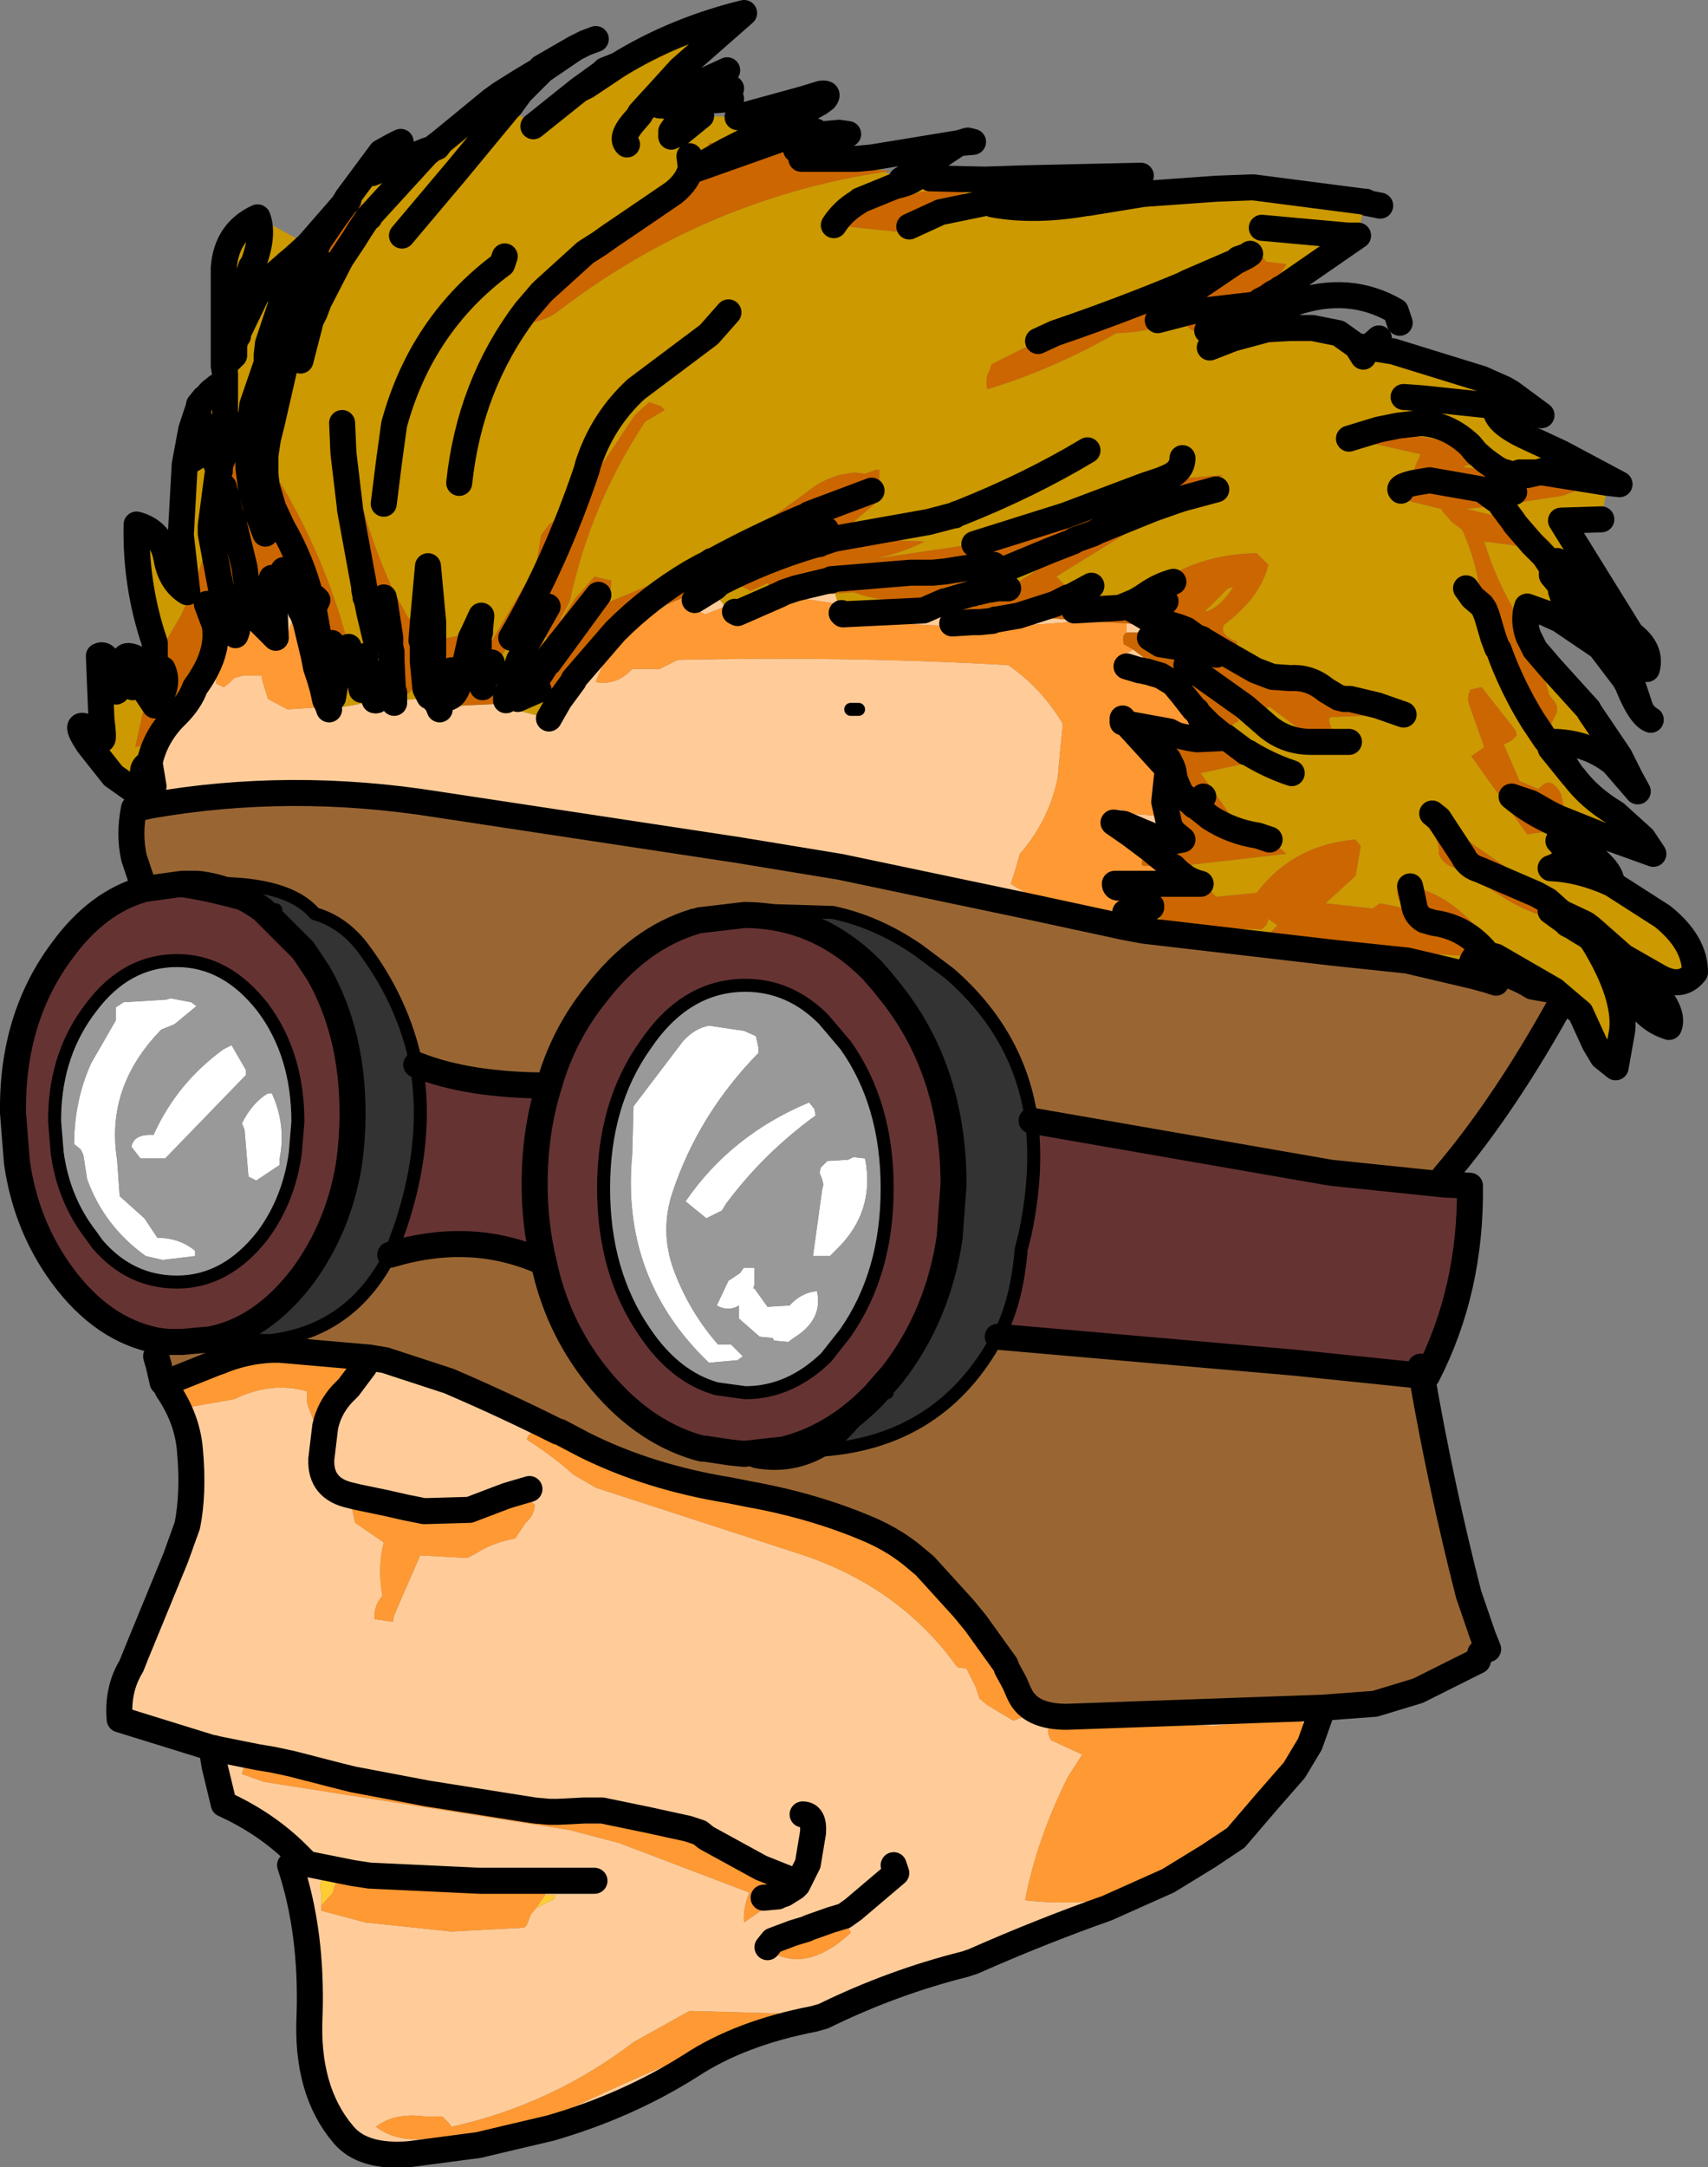<?xml version="1.0" encoding="UTF-8" standalone="no"?>
<svg xmlns:xlink="http://www.w3.org/1999/xlink" height="83.25px" width="65.65px" xmlns="http://www.w3.org/2000/svg">
  <rect width="100%" height="100%" fill="#808080" stroke="none"/>
  <g transform="matrix(1.0, 0.0, 0.0, 1.0, 28.45, 47.5)">
    <path d="M0.6 -7.7 L0.65 -7.5 0.7 -7.25 0.7 -7.05 Q-1.6 -4.7 -2.6 -1.7 -3.1 -0.2 -2.55 1.3 -1.95 2.9 -0.85 4.15 L-0.35 4.15 -0.1 4.4 0.1 4.6 -0.1 4.75 -1.2 4.85 Q-4.6 1.6 -4.15 -3.15 L-4.1 -5.0 -2.2 -7.5 Q-1.75 -8.0 -1.2 -8.1 L0.15 -7.9 0.6 -7.7 M2.85 -4.9 L2.9 -4.65 Q0.9 -3.2 -0.55 -1.25 L-0.7 -1.0 -1.3 -0.7 -2.1 -1.35 Q-0.35 -3.9 2.65 -5.15 L2.85 -4.9 M3.2 -2.0 L3.15 -2.2 3.05 -2.45 3.1 -2.65 3.35 -2.9 4.15 -2.95 4.35 -3.05 4.8 -3.0 Q5.2 -0.95 3.7 0.5 L3.45 0.75 2.8 0.75 3.15 -1.8 3.2 -2.0 M1.9 2.65 Q2.35 2.15 2.95 2.1 3.2 3.2 2.05 3.9 L1.85 4.05 1.3 4.0 1.25 3.9 0.75 3.85 -0.05 3.15 -0.05 2.65 Q-0.45 2.9 -0.9 2.65 L-0.45 1.7 0.0 1.4 0.1 1.25 0.15 1.2 0.4 1.2 0.55 1.2 0.55 1.85 0.5 2.0 0.55 2.0 1.05 2.7 1.9 2.65 M-22.9 -13.35 L-21.45 -13.55 -20.85 -13.55 -22.9 -13.35 M-23.7 -9.0 L-22.05 -9.1 -21.9 -9.15 -21.1 -9.0 -20.9 -8.85 -21.75 -8.15 -22.25 -7.95 Q-24.4 -5.75 -23.95 -2.95 L-23.85 -1.55 -22.9 -0.7 -22.4 0.05 Q-21.55 0.05 -20.95 0.55 L-20.95 0.75 -22.2 0.9 -22.85 0.75 Q-24.45 -0.4 -25.1 -2.2 L-25.25 -3.15 -25.35 -3.35 -25.6 -3.55 Q-25.6 -5.2 -24.95 -6.65 L-24.0 -8.3 -24.0 -8.55 -24.0 -8.8 -23.7 -9.0 M-23.05 -3.0 L-23.4 -3.45 Q-23.3 -3.95 -22.55 -3.9 -21.65 -5.9 -19.85 -7.2 L-19.55 -7.35 -19.0 -6.4 -19.0 -6.2 -22.1 -3.0 -23.05 -3.0 M-18.0 -5.5 Q-17.45 -4.3 -17.7 -3.0 L-17.7 -2.75 -18.6 -2.15 -18.9 -2.3 -19.05 -4.1 -19.15 -4.35 Q-18.75 -5.15 -18.15 -5.5 L-18.0 -5.5" fill="#ffffff" fill-rule="evenodd" stroke="none"/>
    <path d="M27.05 -2.0 L28.05 -1.95 Q28.1 2.05 26.4 5.35 L26.2 5.35 21.35 4.85 9.9 3.85 10.05 3.6 Q10.65 2.35 10.8 0.5 L10.95 -0.1 Q11.45 -2.45 11.2 -4.45 L22.7 -2.45 27.05 -2.0 M-21.45 4.05 L-22.0 4.05 -22.4 4.0 Q-24.5 3.6 -26.05 1.5 -27.45 -0.4 -27.8 -2.85 L-27.95 -4.75 Q-28.0 -8.4 -26.05 -11.0 -24.7 -12.85 -22.9 -13.35 -21.55 -13.5 -18.35 -12.55 L-16.8 -11.0 -16.2 -10.1 Q-14.9 -7.8 -14.9 -4.75 -14.9 -3.7 -15.05 -2.7 -15.45 -0.35 -16.8 1.5 -18.35 3.55 -20.35 3.95 L-21.45 4.05 M-1.55 -12.15 L0.15 -12.35 Q3.0 -12.35 5.1 -10.2 L5.45 -9.8 5.85 -9.3 Q8.2 -6.3 8.2 -2.0 L8.05 0.05 Q7.6 3.05 5.85 5.3 L5.15 6.1 5.1 6.15 5.05 6.2 Q3.5 7.75 1.6 8.2 L1.5 8.2 0.15 8.35 -0.35 8.3 -1.35 8.15 -1.45 8.15 -1.65 8.1 Q-3.85 7.45 -5.55 5.3 -7.05 3.4 -7.55 1.0 -10.3 -0.25 -13.45 0.7 L-13.05 -0.4 Q-11.95 -3.7 -12.45 -6.6 -10.45 -5.8 -7.35 -5.8 -6.8 -7.75 -5.55 -9.3 -3.9 -11.45 -1.75 -12.1 L-1.55 -12.15 M3.2 -8.35 Q1.9 -9.65 0.2 -9.65 -2.1 -9.65 -3.65 -7.35 -5.25 -5.1 -5.25 -1.85 -5.25 1.4 -3.65 3.7 -2.5 5.4 -0.9 5.85 L0.2 6.0 Q1.9 6.0 3.3 4.65 L4.05 3.7 Q5.65 1.4 5.65 -1.85 5.65 -5.1 4.05 -7.35 L3.2 -8.35 M26.15 5.0 L26.2 5.35 26.15 5.0 M-21.65 -10.6 Q-23.6 -10.6 -24.95 -8.8 -26.3 -7.05 -26.35 -4.65 L-26.35 -4.4 -26.25 -3.2 Q-26.0 -1.4 -24.95 -0.05 L-24.7 0.3 Q-23.45 1.75 -21.65 1.75 -19.75 1.75 -18.35 -0.05 -17.35 -1.4 -17.1 -3.2 L-17.0 -4.4 Q-17.0 -7.0 -18.35 -8.8 -19.75 -10.6 -21.65 -10.6 M-7.35 -5.8 Q-7.9 -4.05 -7.9 -2.0 -7.9 -0.45 -7.55 1.0 -7.9 -0.45 -7.9 -2.0 -7.9 -4.05 -7.35 -5.8" fill="#663333" fill-rule="evenodd" stroke="none"/>
    <path d="M31.65 -9.15 Q29.4 -5.05 27.05 -2.3 L27.05 -2.0 22.7 -2.45 11.2 -4.45 Q10.75 -7.75 8.05 -10.1 L6.85 -11.0 Q5.25 -12.1 3.55 -12.45 L0.2 -12.55 -1.55 -12.15 -1.75 -12.1 Q-3.9 -11.45 -5.55 -9.3 -6.8 -7.75 -7.35 -5.8 -10.45 -5.8 -12.45 -6.6 -12.95 -9.05 -14.55 -11.15 -15.3 -12.1 -16.35 -12.4 -17.45 -13.7 -20.85 -13.55 L-21.45 -13.55 -22.9 -13.35 -23.3 -14.55 Q-23.5 -15.45 -23.3 -16.45 L-23.15 -16.45 -22.7 -16.55 Q-17.3 -17.5 -11.65 -16.6 L-0.1 -14.85 3.85 -14.2 11.0 -12.7 14.25 -12.0 14.7 -11.9 15.5 -11.75 22.8 -10.9 25.65 -10.6 28.2 -10.0 28.75 -9.85 28.85 -10.2 Q29.65 -10.1 30.45 -9.6 L31.3 -9.45 31.65 -9.15 M26.2 5.35 Q26.95 9.65 28.0 13.75 L28.55 15.35 28.75 15.85 28.45 16.0 28.35 16.3 26.05 17.45 24.4 17.95 22.4 18.1 12.55 18.45 Q11.15 18.45 10.75 17.6 L10.75 17.4 10.55 17.15 10.25 16.6 10.25 16.45 10.25 16.25 10.2 16.0 9.85 15.7 9.05 14.85 8.6 14.3 8.35 13.95 8.05 13.5 8.05 13.25 8.0 13.05 7.9 12.8 7.75 12.65 6.8 12.4 Q6.0 11.7 4.95 11.25 2.85 10.35 0.35 9.9 L-0.4 9.75 Q-3.5 9.25 -6.0 8.0 L-6.95 7.5 -7.0 7.5 Q-9.1 6.45 -11.2 5.55 L-13.65 4.75 -14.25 4.65 -17.7 4.35 -18.0 4.35 Q-19.05 4.4 -20.0 4.8 L-20.15 4.85 -20.4 4.95 -21.4 5.35 -21.75 5.65 -21.95 5.55 -22.05 5.5 Q-22.05 5.15 -22.35 4.95 L-22.55 4.85 -22.45 4.6 Q-22.25 4.3 -21.8 4.15 L-21.6 4.15 -21.45 4.15 -21.45 4.05 -20.35 3.95 -18.05 4.0 Q-16.45 3.8 -15.3 2.95 -14.2 2.15 -13.45 0.7 -10.3 -0.25 -7.55 1.0 -7.05 3.4 -5.55 5.3 -3.85 7.45 -1.65 8.1 L-1.45 8.15 -1.35 8.15 -0.35 8.3 0.6 8.65 Q2.0 8.9 3.2 8.2 7.75 7.85 9.9 3.85 L21.35 4.85 26.2 5.35 M29.05 -9.75 L28.75 -9.85 29.05 -9.75 M-21.4 5.35 L-21.9 5.55 -21.95 5.55 -21.9 5.55 -21.4 5.35 M-22.45 4.6 L-22.35 4.95 -22.45 4.6" fill="#996633" fill-rule="evenodd" stroke="none"/>
    <path d="M-1.55 -12.15 L0.2 -12.55 3.55 -12.45 Q5.25 -12.1 6.85 -11.0 L8.05 -10.1 Q10.75 -7.75 11.2 -4.45 11.45 -2.45 10.95 -0.1 L10.8 0.5 Q10.65 2.35 10.05 3.6 L9.9 3.85 Q7.75 7.85 3.2 8.2 4.2 7.55 5.05 6.2 L5.1 6.15 5.15 6.1 5.85 5.3 Q7.6 3.05 8.05 0.05 L8.2 -2.0 Q8.2 -6.3 5.85 -9.3 L5.45 -9.8 5.1 -10.2 Q3.0 -12.35 0.15 -12.35 L-1.55 -12.15 M5.65 6.0 L5.15 6.1 5.65 6.0 M-20.85 -13.55 Q-17.45 -13.7 -16.35 -12.4 -15.3 -12.1 -14.55 -11.15 -12.95 -9.05 -12.45 -6.6 -11.95 -3.7 -13.05 -0.4 L-13.45 0.7 Q-14.2 2.15 -15.3 2.95 -16.45 3.8 -18.05 4.0 L-20.35 3.95 Q-18.35 3.55 -16.8 1.5 -15.45 -0.35 -15.05 -2.7 -14.9 -3.7 -14.9 -4.75 -14.9 -7.8 -16.2 -10.1 L-16.8 -11.0 -18.35 -12.55 Q-21.55 -13.5 -22.9 -13.35 L-20.85 -13.55 Q-19.5 -13.4 -18.35 -12.55 -19.5 -13.4 -20.85 -13.55 M-17.85 -12.55 L-18.3 -12.55 -18.35 -12.55 -18.3 -12.55 -17.85 -12.55" fill="#333333" fill-rule="evenodd" stroke="none"/>
    <path d="M3.2 -8.35 L4.05 -7.35 Q5.65 -5.1 5.65 -1.85 5.65 1.4 4.05 3.7 L3.3 4.65 Q1.9 6.0 0.2 6.0 L-0.9 5.85 Q-2.5 5.4 -3.65 3.7 -5.25 1.4 -5.25 -1.85 -5.25 -5.1 -3.65 -7.35 -2.1 -9.65 0.2 -9.65 1.9 -9.65 3.2 -8.35 M3.2 -2.0 L3.15 -1.8 2.8 0.75 3.45 0.75 3.7 0.5 Q5.2 -0.95 4.8 -3.0 L4.35 -3.05 4.15 -2.95 3.35 -2.9 3.1 -2.65 3.05 -2.45 3.15 -2.2 3.2 -2.0 M2.85 -4.9 L2.65 -5.15 Q-0.35 -3.9 -2.1 -1.35 L-1.3 -0.7 -0.7 -1.0 -0.55 -1.25 Q0.9 -3.2 2.9 -4.65 L2.85 -4.9 M0.6 -7.7 L0.15 -7.9 -1.2 -8.1 Q-1.75 -8.0 -2.2 -7.5 L-4.1 -5.0 -4.15 -3.15 Q-4.6 1.6 -1.2 4.85 L-0.1 4.75 0.1 4.6 -0.1 4.4 -0.35 4.15 -0.85 4.15 Q-1.95 2.9 -2.55 1.3 -3.1 -0.2 -2.6 -1.7 -1.6 -4.7 0.7 -7.05 L0.7 -7.25 0.65 -7.5 0.6 -7.7 M1.9 2.65 L1.05 2.7 0.55 2.0 0.5 2.0 0.55 1.85 0.55 1.2 0.4 1.2 0.15 1.2 0.1 1.25 0.0 1.4 -0.45 1.7 -0.9 2.65 Q-0.45 2.9 -0.05 2.65 L-0.05 3.15 0.75 3.85 1.25 3.9 1.3 4.0 1.85 4.05 2.05 3.9 Q3.2 3.2 2.95 2.1 2.35 2.15 1.9 2.65 M-23.7 -9.0 L-24.0 -8.8 -24.0 -8.55 -24.0 -8.3 -24.95 -6.65 Q-25.6 -5.2 -25.6 -3.55 L-25.35 -3.35 -25.25 -3.15 -25.1 -2.2 Q-24.45 -0.4 -22.85 0.75 L-22.2 0.9 -20.95 0.75 -20.95 0.55 Q-21.55 0.05 -22.4 0.05 L-22.9 -0.7 -23.85 -1.55 -23.95 -2.95 Q-24.4 -5.75 -22.25 -7.95 L-21.75 -8.15 -20.9 -8.85 -21.1 -9.0 -21.9 -9.15 -22.05 -9.1 -23.7 -9.0 M-21.65 -10.6 Q-19.75 -10.6 -18.35 -8.8 -17.0 -7.0 -17.0 -4.4 L-17.1 -3.2 Q-17.35 -1.4 -18.35 -0.05 -19.75 1.75 -21.65 1.75 -23.45 1.75 -24.7 0.3 L-24.95 -0.05 Q-26.0 -1.4 -26.25 -3.2 L-26.35 -4.4 -26.35 -4.65 Q-26.3 -7.05 -24.95 -8.8 -23.6 -10.6 -21.65 -10.6 M-23.05 -3.0 L-22.1 -3.0 -19.0 -6.2 -19.0 -6.4 -19.55 -7.35 -19.85 -7.2 Q-21.65 -5.9 -22.55 -3.9 -23.3 -3.95 -23.4 -3.45 L-23.05 -3.0 M-18.0 -5.5 L-18.15 -5.5 Q-18.75 -5.15 -19.15 -4.35 L-19.05 -4.1 -18.9 -2.3 -18.6 -2.15 -17.7 -2.75 -17.7 -3.0 Q-17.45 -4.3 -18.0 -5.5" fill="#999999" fill-rule="evenodd" stroke="none"/>
    <path d="M22.4 18.1 L21.9 19.5 21.85 19.3 21.5 18.35 21.15 18.4 21.05 18.45 18.2 18.8 13.5 18.65 Q12.8 18.55 12.8 18.9 L12.4 18.9 12.15 18.65 Q11.65 18.85 11.95 19.35 L13.15 19.9 12.6 20.75 Q11.4 23.15 10.95 25.5 14.05 25.85 16.45 24.75 L14.1 25.8 Q11.55 26.7 8.95 27.85 L8.65 27.95 Q5.85 28.65 3.2 29.95 L2.85 30.05 Q0.0 30.6 -1.9 31.85 -4.35 33.4 -7.3 34.25 L-9.0 34.65 -8.55 34.4 -7.25 33.85 Q-2.75 31.65 1.85 30.0 L1.7 29.85 -1.95 29.75 -4.1 30.95 Q-7.25 33.35 -11.1 34.2 L-11.2 34.05 -11.45 33.8 -12.15 33.8 Q-13.3 33.65 -14.0 34.2 -13.2 34.8 -12.0 34.65 L-11.8 34.85 -10.05 34.9 -12.7 35.25 Q-14.5 35.4 -15.25 34.5 -16.7 32.8 -16.55 29.9 -16.45 26.7 -17.3 24.15 L-16.95 23.8 -17.0 23.75 Q-18.2 22.55 -19.85 21.8 L-20.2 20.35 -20.3 19.75 -20.3 19.65 -23.85 18.55 Q-23.95 17.4 -23.4 16.5 L-23.2 16.0 -21.7 12.35 -21.25 11.1 Q-21.0 9.85 -21.15 8.2 -21.25 7.0 -22.0 5.9 L-22.1 5.7 -22.2 5.6 -21.95 5.55 -21.75 5.65 -21.4 5.35 -20.4 4.95 -20.15 4.85 -20.3 5.0 -20.45 5.15 -21.35 5.65 -21.4 5.9 -21.4 6.1 -21.45 6.6 -19.45 6.25 Q-18.0 5.55 -16.65 5.95 L-16.65 6.35 -16.6 6.55 -16.4 7.05 -15.9 6.8 -15.7 6.55 -15.4 6.1 -15.3 6.05 Q-15.8 6.6 -15.95 7.3 L-16.1 8.55 Q-16.15 9.7 -14.95 9.95 -16.15 9.7 -16.1 8.55 L-15.95 7.3 Q-15.8 6.6 -15.3 6.05 L-15.05 5.9 -14.5 5.6 -14.2 5.2 -14.45 5.0 -14.65 4.75 -16.7 4.6 -17.25 4.55 -20.0 4.8 Q-19.05 4.4 -18.0 4.35 L-17.7 4.35 -14.25 4.65 -13.65 4.75 -11.2 5.55 Q-9.1 6.45 -7.0 7.5 L-6.95 7.5 -6.0 8.0 Q-3.5 9.25 -0.4 9.75 L0.35 9.9 Q2.85 10.35 4.95 11.25 6.0 11.7 6.8 12.4 L6.0 12.2 Q5.65 11.65 5.05 11.5 L-6.15 8.4 -6.4 8.2 Q-7.05 7.6 -7.9 7.4 L-7.9 7.45 -8.15 7.65 -8.2 7.8 Q-7.25 8.4 -6.4 9.15 L-5.55 9.65 2.15 12.15 Q6.1 13.4 8.35 16.55 L8.7 16.6 9.05 17.3 9.2 17.75 9.5 18.0 10.5 18.6 10.9 18.45 10.95 18.3 10.9 18.05 10.75 17.6 Q11.15 18.45 12.55 18.45 L22.4 18.1 M21.3 20.5 L20.25 21.7 19.05 23.1 18.0 23.8 Q19.2 22.9 20.2 21.55 L21.3 20.5 M-22.7 -16.55 L-22.8 -17.2 -22.8 -17.55 -22.55 -17.3 -22.7 -18.2 Q-22.5 -19.15 -21.8 -19.9 L-21.65 -20.05 Q-21.15 -20.55 -20.95 -21.1 -20.0 -22.4 -20.2 -23.5 L-20.1 -23.65 -20.05 -23.6 -19.4 -23.1 -19.45 -23.05 -19.55 -22.85 Q-20.15 -22.15 -20.15 -21.25 L-19.85 -21.1 -19.65 -21.25 -19.45 -21.45 -19.1 -21.55 -18.4 -21.55 -18.35 -21.3 -18.15 -20.65 -17.4 -20.25 -15.9 -20.35 -15.95 -20.55 -16.25 -21.0 -16.3 -21.25 -16.4 -22.35 -16.3 -21.85 -16.15 -21.4 -16.05 -21.05 -15.95 -20.6 -15.9 -20.5 -15.85 -20.4 -15.8 -20.25 -14.1 -20.55 -14.15 -20.5 -13.95 -20.35 -13.5 -20.35 -13.3 -20.5 -13.1 -20.6 -11.85 -20.7 -11.8 -20.65 -11.65 -20.5 -11.55 -20.25 -10.6 -20.4 -9.5 -20.45 -7.35 -19.9 -6.95 -20.6 -6.4 -21.35 -6.4 -21.4 -4.8 -23.25 -2.65 -24.35 -2.8 -24.25 Q-4.85 -23.3 -5.55 -21.3 -4.75 -21.15 -4.15 -21.8 L-3.1 -21.8 -2.4 -22.15 Q4.1 -22.3 10.3 -21.95 11.55 -21.1 12.4 -19.7 L12.2 -17.6 Q11.85 -15.95 10.75 -14.7 L10.55 -14.0 10.4 -13.55 Q12.6 -12.1 15.0 -12.65 L14.9 -12.9 14.85 -13.1 14.9 -13.35 15.0 -13.45 15.3 -13.0 15.7 -12.75 15.8 -12.65 15.7 -12.6 14.8 -12.45 15.0 -12.1 15.5 -11.75 14.7 -11.9 14.25 -12.0 11.0 -12.7 3.85 -14.2 -0.1 -14.85 -11.65 -16.6 Q-17.3 -17.5 -22.7 -16.55 M-0.9 -25.0 L-0.95 -25.0 -0.95 -24.95 -1.1 -24.85 -0.45 -24.05 -0.7 -24.15 -1.35 -23.9 -1.65 -24.05 -1.7 -24.2 -1.75 -24.45 -1.1 -24.85 -1.75 -24.45 -1.95 -24.65 -0.95 -25.05 -0.9 -25.0 M-0.1 -23.95 L1.5 -24.65 1.55 -24.65 0.3 -23.6 Q-0.45 -23.35 0.1 -23.9 L-0.1 -23.95 M3.65 -24.7 L3.85 -24.0 3.75 -24.3 2.45 -24.5 2.35 -24.65 3.65 -24.7 M3.95 -23.9 L7.05 -24.05 7.85 -24.4 8.15 -23.55 8.95 -23.6 9.05 -23.6 9.1 -23.6 9.2 -23.6 9.7 -23.65 9.8 -23.7 9.85 -23.7 10.7 -23.85 13.2 -23.65 Q8.55 -23.2 4.1 -23.75 L3.95 -23.9 M15.7 -23.5 L15.65 -23.05 15.35 -23.2 14.85 -23.2 14.85 -23.35 14.85 -23.55 15.7 -23.5 M15.4 -21.8 L15.35 -21.8 14.85 -21.9 14.65 -21.95 14.85 -22.4 15.1 -22.55 15.5 -22.25 15.4 -21.8 M14.7 -19.75 L14.85 -19.7 16.4 -18.0 16.05 -18.15 Q15.9 -18.2 15.8 -18.3 L15.3 -19.0 14.7 -19.75 M14.75 -15.85 L14.55 -16.45 14.85 -16.25 16.15 -16.15 16.3 -16.7 16.5 -15.8 16.3 -15.2 15.45 -15.55 14.75 -15.85 M15.1 -13.55 L15.15 -13.55 16.85 -14.0 17.05 -13.85 Q17.3 -13.65 17.7 -13.55 L15.1 -13.55 M15.7 -14.8 L15.0 -15.45 15.8 -14.85 15.7 -14.8 M4.55 -20.25 L4.25 -20.25 4.55 -20.25 M8.6 14.3 L9.05 14.85 8.75 14.65 8.6 14.3 M10.25 16.6 L10.55 17.15 10.35 16.9 10.25 16.7 10.25 16.6 M2.4 22.2 Q2.85 22.2 2.8 22.9 L2.6 24.1 2.2 24.9 2.6 24.1 2.8 22.9 Q2.85 22.2 2.4 22.2 M0.8 24.25 L0.0 23.6 Q-0.35 23.2 -0.8 23.15 L-1.3 23.1 -7.35 22.1 -15.5 20.7 -17.1 20.4 -17.25 20.25 -17.3 20.2 -17.95 20.1 -18.0 20.1 -18.0 20.15 -18.25 20.2 -18.3 20.2 -18.85 20.2 -19.1 20.45 -19.15 20.65 -18.3 20.95 -6.55 22.8 -4.65 23.3 0.35 25.2 Q0.1 25.8 0.15 26.35 L1.3 25.55 1.45 25.6 1.65 25.4 1.7 25.25 2.1 25.0 1.7 25.25 1.75 25.2 1.75 25.0 0.8 24.25 2.05 24.75 0.8 24.25 M2.2 24.9 L2.05 24.75 2.1 25.0 2.2 24.9 M5.9 24.15 L6.0 24.45 4.35 25.85 4.0 26.1 4.35 25.85 6.0 24.45 5.9 24.15 M-20.3 19.65 L-20.25 19.65 -20.05 19.7 -18.55 20.0 -17.95 20.1 -18.55 20.0 -20.05 19.7 -20.25 19.65 -20.3 19.65 M1.05 27.3 L1.0 27.35 Q2.45 28.4 4.25 26.75 L4.15 26.5 4.0 26.1 3.95 26.05 3.8 26.05 3.5 26.1 3.5 26.25 2.65 26.55 2.55 26.6 2.65 26.55 3.5 26.25 3.45 26.35 3.35 26.55 2.55 26.6 2.45 26.55 Q1.65 26.7 1.25 27.05 L1.05 27.3 M-15.5 20.7 L-17.25 20.25 -15.5 20.7 M-1.3 23.1 L-1.55 22.9 -2.0 22.75 -3.6 22.4 -5.3 22.05 -5.5 22.05 -6.0 22.05 -7.0 22.1 -7.35 22.1 -7.0 22.1 -6.0 22.05 -5.5 22.05 -5.3 22.05 -3.6 22.4 -2.0 22.75 -1.55 22.9 -1.3 23.1 M-18.8 -23.95 L-18.55 -23.7 -17.85 -23.0 -17.9 -24.15 -17.15 -24.35 -17.0 -24.15 -16.9 -24.05 -16.85 -24.0 -16.7 -23.6 -16.85 -23.7 -17.25 -23.55 -17.3 -23.45 -17.35 -23.25 -17.5 -22.85 -18.1 -22.9 -18.25 -23.15 -18.4 -23.35 -19.0 -23.45 -19.3 -23.25 -19.4 -23.1 Q-19.25 -23.45 -19.35 -23.8 L-18.8 -23.95 M-13.85 -21.0 L-13.85 -21.25 -13.75 -21.2 -13.7 -21.15 -13.85 -21.0 M-8.1 9.7 L-8.95 9.95 -9.35 10.1 -10.4 10.5 -9.35 10.1 -8.95 9.95 -8.1 9.7 M-14.95 9.95 L-14.95 10.3 -14.8 11.0 -13.7 11.75 Q-13.95 12.75 -13.75 13.8 -14.1 14.2 -14.05 14.7 L-13.35 14.8 -13.3 14.55 -12.3 12.25 -10.5 12.35 -10.2 12.2 Q-9.5 11.75 -8.65 11.6 L-8.25 11.0 Q-7.9 10.7 -7.9 10.3 L-8.15 10.1 -8.55 10.2 -9.55 10.6 -10.4 10.5 -12.15 10.55 -12.55 10.6 -12.75 10.5 -12.9 10.4 -12.15 10.55 -12.9 10.4 -14.65 9.75 -14.65 9.8 Q-14.9 9.8 -14.95 9.95 M-14.25 4.65 L-14.45 5.0 -14.25 4.65 M-14.9 24.6 L-15.65 24.5 -15.8 24.55 -16.0 24.65 Q-16.25 24.85 -16.1 25.2 L-16.1 25.45 -16.1 25.65 -16.1 25.7 -16.1 25.9 -14.4 26.35 -11.1 26.7 -8.3 26.55 -8.2 26.45 -8.05 26.05 -7.85 25.8 -7.15 25.45 -7.1 25.3 -7.5 25.3 -7.45 25.15 -7.65 24.9 -12.65 24.8 -14.2 24.65 -14.25 24.55 -14.45 24.2 -14.6 24.2 Q-14.9 24.15 -14.9 24.45 L-14.9 24.6 M-16.95 23.8 L-16.65 24.1 -14.9 24.45 -16.65 24.1 -16.95 23.8 M-5.6 24.75 L-6.0 24.75 -7.1 24.75 -10.0 24.75 -14.25 24.55 -10.0 24.75 -7.1 24.75 -6.0 24.75 -5.6 24.75" fill="#ffcc99" fill-rule="evenodd" stroke="none"/>
    <path d="M-16.1 25.7 L-16.1 25.65 -16.1 25.45 -16.1 25.2 Q-16.25 24.85 -16.0 24.65 L-15.8 24.55 -15.65 24.5 -14.9 24.6 -15.5 24.75 -15.6 25.0 -15.65 25.2 -16.1 25.7 M-14.2 24.65 L-12.65 24.8 -14.15 24.85 -14.2 24.65 M-7.5 25.3 L-7.1 25.3 -7.15 25.45 -7.85 25.8 -7.5 25.3" fill="#ffcc33" fill-rule="evenodd" stroke="none"/>
    <path d="M21.9 19.5 L21.3 20.5 21.9 19.5 21.3 20.5 20.2 21.55 Q19.2 22.9 18.0 23.8 L16.45 24.75 Q14.05 25.85 10.95 25.5 11.4 23.15 12.6 20.75 L13.15 19.9 11.95 19.35 Q11.65 18.85 12.15 18.65 L12.4 18.9 12.8 18.9 Q12.8 18.55 13.5 18.65 L18.2 18.8 21.05 18.45 21.15 18.4 21.5 18.35 21.85 19.3 21.9 19.5 M-9.0 34.65 L-9.05 34.7 -10.05 34.9 -11.8 34.85 -12.0 34.65 Q-13.2 34.8 -14.0 34.2 -13.3 33.65 -12.15 33.8 L-11.45 33.8 -11.2 34.05 -11.1 34.2 Q-7.25 33.35 -4.1 30.95 L-1.95 29.75 1.7 29.85 1.85 30.0 Q-2.75 31.65 -7.25 33.85 L-8.55 34.4 -9.0 34.65 -10.05 34.9 -9.0 34.65 M-0.45 -24.05 L-0.2 -24.0 -0.1 -23.95 0.1 -23.9 Q-0.45 -23.35 0.3 -23.6 L1.55 -24.65 2.35 -24.65 2.45 -24.5 3.75 -24.3 3.85 -24.0 3.9 -23.95 3.95 -23.9 4.1 -23.75 Q8.55 -23.2 13.2 -23.65 L14.85 -23.55 14.85 -23.35 14.85 -23.2 Q14.65 -23.1 14.75 -22.75 L15.1 -22.55 14.85 -22.4 14.65 -21.95 14.85 -21.9 15.35 -21.8 15.4 -21.8 15.75 -21.7 15.8 -21.65 17.1 -20.55 17.55 -20.1 17.55 -19.9 17.5 -19.65 17.5 -19.6 16.95 -19.4 16.9 -19.4 Q16.35 -19.5 16.3 -19.95 L15.75 -19.9 14.7 -19.9 14.7 -19.75 15.3 -19.0 15.8 -18.3 Q15.9 -18.2 16.05 -18.15 L16.4 -18.0 16.4 -17.8 16.4 -17.65 16.3 -16.7 16.4 -17.65 16.35 -17.05 16.3 -16.7 16.15 -16.15 14.85 -16.25 14.55 -16.45 14.75 -15.85 14.35 -15.9 15.0 -15.45 14.35 -15.9 14.75 -15.85 15.0 -15.45 15.7 -14.8 Q15.4 -14.65 15.45 -14.25 L16.6 -14.2 16.65 -14.2 16.85 -14.0 16.65 -14.2 16.9 -14.0 16.85 -14.0 15.15 -13.55 15.1 -13.55 15.0 -13.45 14.95 -13.55 15.1 -13.55 14.95 -13.55 15.0 -13.45 14.9 -13.35 14.85 -13.1 14.9 -12.9 15.0 -12.65 Q12.6 -12.1 10.4 -13.55 L10.55 -14.0 10.75 -14.7 Q11.85 -15.95 12.2 -17.6 L12.4 -19.7 Q11.55 -21.1 10.3 -21.95 4.1 -22.3 -2.4 -22.15 L-3.1 -21.8 -4.15 -21.8 Q-4.75 -21.15 -5.55 -21.3 -4.85 -23.3 -2.8 -24.25 L-2.65 -24.35 -1.95 -24.65 -1.75 -24.45 -1.7 -24.2 -1.65 -24.05 -1.35 -23.9 -0.7 -24.15 -0.45 -24.05 M15.8 -21.65 L15.65 -21.7 15.6 -21.7 15.4 -21.75 15.35 -21.75 14.85 -21.9 15.35 -21.75 15.4 -21.75 15.6 -21.7 15.65 -21.7 15.8 -21.65 M-16.4 -22.35 L-16.3 -21.25 -16.25 -21.0 -15.95 -20.55 -15.9 -20.35 -17.4 -20.25 -18.15 -20.65 -18.35 -21.3 -18.4 -21.55 -19.1 -21.55 -19.45 -21.45 -19.65 -21.25 -19.85 -21.1 -20.15 -21.25 Q-20.15 -22.15 -19.55 -22.85 L-19.45 -23.05 -19.4 -23.1 -19.3 -23.25 -19.0 -23.45 -18.4 -23.35 -18.25 -23.15 -18.1 -22.9 -17.5 -22.85 -17.35 -23.25 -17.3 -23.45 -17.25 -23.55 -16.85 -23.7 -16.7 -23.6 -16.6 -23.5 -16.35 -23.3 -16.4 -22.35 -16.7 -23.6 -16.4 -22.35 M14.55 -13.4 Q14.4 -13.4 14.4 -13.55 L14.95 -13.55 14.55 -13.4 14.95 -13.55 14.4 -13.55 Q14.4 -13.4 14.55 -13.4 M6.8 12.4 L7.75 12.65 7.9 12.8 8.0 13.05 8.05 13.25 8.05 13.5 8.35 13.95 8.6 14.3 7.1 12.65 6.8 12.4 7.1 12.65 8.6 14.3 8.75 14.65 9.05 14.85 9.85 15.7 10.2 16.0 10.25 16.25 10.25 16.45 10.25 16.6 10.2 16.45 9.05 14.85 10.2 16.45 10.25 16.6 10.25 16.7 10.35 16.9 10.55 17.15 10.75 17.4 10.75 17.6 10.9 18.05 10.95 18.3 10.9 18.45 10.5 18.6 9.5 18.0 9.2 17.75 9.05 17.3 8.7 16.6 8.35 16.55 Q6.1 13.4 2.15 12.15 L-5.55 9.65 -6.4 9.15 Q-7.25 8.4 -8.2 7.8 L-8.15 7.65 -7.9 7.45 -7.9 7.4 Q-7.05 7.6 -6.4 8.2 L-6.15 8.4 5.05 11.5 Q5.65 11.65 6.0 12.2 L6.8 12.4 M10.75 17.6 L10.7 17.5 10.55 17.15 10.7 17.5 10.75 17.6 M-1.3 23.1 L-0.8 23.15 Q-0.35 23.2 0.0 23.6 L0.8 24.25 1.75 25.0 1.75 25.2 1.7 25.25 1.65 25.4 1.45 25.6 1.3 25.55 0.15 26.35 Q0.1 25.8 0.35 25.2 L-4.65 23.3 -6.55 22.8 -18.3 20.95 -19.15 20.65 -19.1 20.45 -18.85 20.2 -18.3 20.2 -18.25 20.2 -18.0 20.15 -18.0 20.1 -17.95 20.1 -17.25 20.25 -17.95 20.1 -17.3 20.2 -17.25 20.25 -17.1 20.4 -15.5 20.7 -7.35 22.1 -1.3 23.1 0.8 24.25 -1.3 23.1 M3.5 26.25 L3.5 26.1 3.8 26.05 3.95 26.05 4.0 26.1 4.15 26.5 4.25 26.75 Q2.45 28.4 1.0 27.35 L1.05 27.3 1.25 27.05 Q1.65 26.7 2.45 26.55 L2.55 26.6 3.35 26.55 3.45 26.35 3.5 26.25 4.0 26.1 3.5 26.25 M-15.5 20.7 L-14.9 20.85 -12.0 21.4 -11.05 21.55 -8.85 21.9 -7.9 22.05 -7.35 22.1 -7.9 22.05 -8.85 21.9 -11.05 21.55 -12.0 21.4 -14.9 20.85 -15.5 20.7 M2.55 26.6 L2.05 26.75 1.25 27.05 2.05 26.75 2.55 26.6 M0.9 25.4 L1.45 25.35 1.55 25.3 1.7 25.25 1.55 25.3 1.45 25.35 0.9 25.4 M-10.4 10.5 L-9.55 10.6 -8.55 10.2 -8.15 10.1 -7.9 10.3 Q-7.9 10.7 -8.25 11.0 L-8.65 11.6 Q-9.5 11.75 -10.2 12.2 L-10.5 12.35 -12.3 12.25 -13.3 14.55 -13.35 14.8 -14.05 14.7 Q-14.1 14.2 -13.75 13.8 -13.95 12.75 -13.7 11.75 L-14.8 11.0 -14.95 10.3 -14.95 9.95 -14.75 10.0 -13.55 10.25 -12.9 10.4 -13.55 10.25 -14.75 10.0 -14.95 9.95 Q-14.9 9.8 -14.65 9.8 L-14.65 9.75 -12.9 10.4 -12.75 10.5 -12.55 10.6 -12.15 10.55 -10.4 10.5 M-15.3 6.05 L-15.4 6.1 -15.7 6.55 -15.9 6.8 -16.4 7.05 -16.6 6.55 -16.65 6.35 -16.65 5.95 Q-18.0 5.55 -19.45 6.25 L-21.45 6.6 -21.4 6.1 -21.4 5.9 -21.35 5.65 -20.45 5.15 -20.3 5.0 -20.15 4.85 -20.0 4.8 -17.25 4.55 -16.7 4.6 -14.65 4.75 -14.45 5.0 -15.05 5.8 -15.3 6.05 -15.05 5.8 -14.45 5.0 -14.2 5.2 -14.5 5.6 -15.05 5.9 -15.3 6.05 M-20.0 4.8 L-20.15 4.85 -20.0 4.8 M-14.9 24.6 L-14.9 24.45 -14.25 24.55 -14.2 24.65 -14.15 24.85 -12.65 24.8 -7.65 24.9 -7.45 25.15 -7.5 25.3 -7.85 25.8 -8.05 26.05 -8.2 26.45 -8.3 26.55 -11.1 26.7 -14.4 26.35 -16.1 25.9 -16.1 25.7 -15.65 25.2 -15.6 25.0 -15.5 24.75 -14.9 24.6 M-14.25 24.55 L-14.9 24.45 Q-14.9 24.15 -14.6 24.2 L-14.45 24.2 -14.25 24.55" fill="#ff9933" fill-rule="evenodd" stroke="none"/>
    <path d="M23.75 -38.45 L23.35 -38.45 20.05 -38.75 23.35 -38.45 23.75 -38.45 21.0 -36.55 20.35 -36.5 20.55 -36.65 21.0 -37.35 20.2 -37.45 20.15 -37.55 19.9 -37.8 19.45 -37.65 Q15.65 -36.4 12.1 -34.7 L11.45 -34.4 9.65 -33.5 9.6 -33.3 Q9.4 -33.0 9.5 -32.55 12.0 -33.3 14.45 -34.7 16.2 -34.75 17.4 -35.55 L17.1 -35.1 Q17.4 -34.6 17.95 -34.8 L18.05 -34.85 18.25 -34.6 18.75 -34.6 Q19.35 -35.05 20.05 -35.2 L18.65 -34.45 18.05 -34.15 18.95 -34.5 20.25 -34.85 21.15 -34.9 22.0 -34.9 23.0 -34.7 23.7 -34.2 23.95 -33.8 24.15 -34.15 25.1 -34.0 28.5 -32.95 29.4 -32.55 29.05 -31.9 26.2 -32.2 25.5 -32.25 26.2 -32.2 29.05 -31.9 Q28.9 -31.35 30.15 -30.75 L31.55 -30.1 33.8 -28.9 33.35 -28.95 33.1 -27.55 31.55 -27.5 34.25 -23.15 33.9 -23.35 32.95 -24.15 32.9 -24.2 31.95 -25.35 31.9 -25.4 31.85 -25.5 31.4 -25.9 31.4 -25.95 31.2 -25.7 30.9 -26.15 30.75 -26.3 30.7 -26.35 30.75 -26.3 30.9 -26.15 31.2 -25.7 31.2 -25.4 31.45 -25.1 31.5 -25.0 31.6 -24.95 31.65 -24.9 31.7 -24.85 32.7 -23.9 33.5 -22.85 34.2 -21.5 34.25 -21.4 34.25 -21.35 34.55 -20.45 Q34.65 -20.05 35.0 -19.85 34.6 -20.0 34.15 -21.1 L34.1 -21.25 34.05 -21.3 34.0 -21.4 33.05 -22.65 31.5 -23.7 30.95 -23.95 30.25 -24.2 Q30.1 -23.75 30.25 -23.2 L29.85 -23.9 Q29.05 -25.2 28.6 -26.7 L30.5 -26.45 30.7 -26.35 31.1 -26.5 31.15 -26.65 Q30.55 -27.25 29.7 -27.5 L29.15 -27.65 27.9 -27.95 29.25 -28.1 29.7 -27.5 29.25 -28.1 31.6 -28.45 32.4 -28.75 30.25 -29.25 30.7 -29.35 30.55 -29.35 29.95 -29.35 29.25 -29.4 29.0 -29.55 28.65 -29.8 29.0 -29.55 29.25 -29.4 27.8 -29.55 27.85 -29.6 28.65 -29.8 28.95 -29.85 28.95 -29.9 28.95 -30.05 28.05 -30.4 Q27.2 -31.2 26.15 -31.25 L25.3 -31.15 24.55 -31.0 25.3 -31.15 26.15 -31.25 Q27.2 -31.2 28.05 -30.4 L24.55 -31.0 23.65 -30.95 23.45 -30.85 23.4 -30.65 23.5 -30.65 26.15 -30.05 25.95 -29.6 25.9 -29.4 26.05 -29.2 26.2 -29.0 25.9 -28.95 Q25.25 -28.8 25.4 -28.65 25.25 -28.8 25.9 -28.95 L26.2 -29.0 26.3 -28.9 25.4 -28.65 25.25 -28.55 25.1 -28.4 26.95 -27.95 27.0 -27.85 27.35 -27.45 27.75 -27.15 Q28.3 -25.95 28.45 -24.65 L28.5 -24.25 28.95 -23.0 29.1 -22.6 29.15 -22.55 Q29.65 -21.15 30.45 -19.85 29.65 -21.15 29.15 -22.55 L29.1 -22.6 28.95 -23.0 29.15 -22.7 Q30.0 -21.35 30.45 -19.85 L30.65 -19.2 30.95 -19.1 Q31.05 -19.1 31.15 -19.2 L31.2 -19.4 31.15 -19.65 31.4 -20.15 31.4 -20.35 31.3 -20.55 31.1 -20.8 30.85 -21.7 30.55 -22.55 31.15 -21.85 32.6 -20.25 32.65 -20.15 33.8 -18.45 34.2 -17.65 34.5 -17.1 33.55 -18.2 Q32.6 -18.95 31.35 -19.0 L31.35 -18.95 Q31.55 -18.3 32.0 -17.7 L32.05 -17.65 Q32.65 -16.85 33.65 -16.25 L34.7 -15.3 35.1 -14.7 33.15 -15.4 31.65 -16.0 31.4 -16.1 31.7 -16.3 31.65 -16.55 31.55 -17.0 Q31.15 -17.75 30.7 -17.2 L30.65 -17.2 29.95 -17.5 29.85 -17.75 29.35 -18.9 29.65 -19.05 29.85 -19.25 29.8 -19.45 28.5 -21.1 28.25 -21.05 28.05 -21.0 28.05 -20.95 Q27.9 -20.7 28.05 -20.35 L28.6 -18.8 28.1 -18.45 30.25 -15.45 30.95 -15.55 30.95 -16.0 30.95 -16.05 31.55 -15.75 31.45 -15.2 Q32.15 -14.5 31.15 -14.15 32.3 -14.1 33.5 -13.55 L35.45 -12.3 Q36.7 -11.3 36.7 -10.15 36.2 -9.5 35.35 -9.95 L33.95 -10.75 32.7 -11.85 32.5 -12.0 33.0 -11.95 32.9 -12.1 Q29.7 -13.85 26.85 -16.05 L26.6 -16.25 26.45 -16.25 26.25 -16.2 26.15 -16.05 26.45 -15.7 Q26.9 -15.25 26.85 -14.7 27.1 -14.1 27.95 -14.1 L28.05 -14.0 Q29.75 -12.45 31.7 -12.1 L31.8 -12.0 32.0 -11.9 32.15 -11.8 32.65 -11.5 32.8 -11.3 Q34.05 -9.25 33.9 -7.9 L33.65 -6.5 33.15 -6.9 32.85 -7.4 32.3 -8.6 31.65 -9.15 31.3 -9.45 29.05 -10.75 28.7 -10.85 28.6 -11.0 28.7 -10.85 29.05 -10.75 31.3 -9.45 30.45 -9.6 Q29.65 -10.1 28.85 -10.2 L28.75 -9.85 28.2 -10.0 25.65 -10.6 22.8 -10.9 15.5 -11.75 15.0 -12.1 14.8 -12.45 15.7 -12.6 15.8 -12.65 Q15.9 -12.6 16.05 -12.5 L16.1 -12.3 16.3 -11.9 20.05 -11.8 20.25 -12.0 20.3 -12.2 20.65 -11.95 20.0 -11.3 28.25 -10.75 28.5 -10.75 28.6 -11.0 28.65 -11.45 Q27.35 -13.15 25.75 -13.45 L25.25 -13.5 25.25 -13.25 Q25.25 -12.9 25.6 -12.6 L24.6 -12.8 24.3 -12.6 22.5 -12.8 23.65 -13.85 23.7 -14.1 23.85 -15.0 23.65 -15.25 Q21.25 -15.05 19.85 -13.2 L18.3 -13.05 18.15 -13.2 17.95 -13.4 Q16.45 -13.8 15.6 -12.8 L15.7 -12.75 15.3 -13.0 15.0 -13.45 15.1 -13.55 17.7 -13.55 Q17.3 -13.65 17.05 -13.85 L16.85 -14.0 16.9 -14.0 16.65 -14.2 16.6 -14.2 21.0 -14.7 20.35 -15.25 19.9 -15.4 19.3 -15.55 19.15 -15.75 17.7 -17.8 19.55 -18.2 19.55 -18.35 19.5 -18.6 19.45 -19.05 Q18.35 -19.4 19.15 -19.8 L19.1 -20.0 Q18.8 -20.5 19.15 -20.5 L19.4 -20.35 19.75 -20.1 20.35 -20.35 22.15 -19.0 21.95 -19.0 Q20.9 -19.0 20.15 -19.7 L19.4 -20.35 20.15 -19.7 Q20.9 -19.0 21.95 -19.0 L22.15 -19.0 22.2 -18.95 22.35 -19.0 22.95 -19.05 Q22.5 -19.9 22.7 -19.95 L24.85 -20.05 24.5 -20.4 23.85 -20.6 23.45 -20.65 23.25 -20.65 23.2 -20.65 23.0 -20.7 22.5 -21.0 Q21.9 -21.5 21.15 -21.45 L20.45 -21.5 19.8 -21.75 19.1 -22.15 19.8 -21.75 20.45 -21.5 21.15 -21.45 Q21.9 -21.5 22.5 -21.0 L23.0 -20.7 Q20.8 -21.0 19.1 -22.15 L19.1 -22.4 19.1 -22.85 Q18.4 -23.1 18.6 -23.5 20.0 -24.55 20.3 -25.8 L19.85 -26.25 Q17.15 -26.2 15.45 -24.55 L15.35 -24.45 15.2 -24.4 15.45 -24.55 15.2 -24.4 12.85 -24.65 12.15 -25.35 17.0 -28.35 18.55 -29.25 16.15 -29.05 Q14.25 -28.7 12.4 -27.8 L12.15 -28.0 Q10.55 -27.15 9.0 -26.6 L4.25 -25.9 Q5.8 -26.05 7.1 -26.7 L5.65 -26.75 3.15 -26.5 3.6 -26.8 5.35 -28.3 5.35 -28.55 5.35 -29.45 5.2 -29.45 4.8 -29.3 4.4 -29.35 Q3.4 -29.25 2.7 -28.7 -1.0 -25.9 -5.25 -24.3 L-5.1 -24.55 Q-4.95 -24.85 -4.95 -25.2 L-5.6 -25.35 -6.35 -24.5 -6.9 -23.65 -6.9 -23.75 -6.55 -24.4 Q-5.75 -28.15 -3.65 -31.3 L-2.9 -31.75 -3.05 -31.9 -3.5 -32.05 -4.05 -31.55 -5.45 -29.45 -5.75 -29.55 -5.9 -29.45 -6.15 -29.3 -6.25 -29.05 Q-6.35 -28.6 -6.75 -28.4 L-6.85 -28.15 -6.9 -27.95 -7.05 -27.55 -7.35 -27.35 -7.65 -26.95 -7.8 -26.05 -7.95 -25.35 -8.35 -24.9 -10.1 -21.95 -10.4 -21.8 -10.5 -21.85 -10.3 -22.05 -10.05 -22.4 -9.85 -22.75 -10.0 -23.0 -10.05 -23.05 -10.0 -23.2 -10.0 -23.3 -9.95 -23.85 -10.25 -23.2 -9.95 -23.85 -10.0 -23.3 -10.0 -23.2 -10.05 -23.05 -10.2 -23.2 -10.25 -23.2 -11.7 -22.9 -11.6 -23.15 -11.4 -23.6 -11.5 -23.7 -11.8 -23.6 -12.0 -25.75 -12.2 -23.55 -12.0 -25.75 -11.8 -23.6 -12.2 -23.55 -12.75 -23.75 -13.3 -24.75 Q-14.45 -27.2 -14.95 -29.9 L-15.2 -30.15 -15.25 -30.1 -15.45 -29.9 -15.5 -29.7 -15.4 -28.55 Q-15.25 -26.2 -14.3 -24.0 L-14.25 -23.95 -13.9 -23.75 -13.55 -23.05 -13.45 -22.95 -13.45 -22.9 -13.45 -22.8 -13.45 -22.65 -13.4 -22.45 -13.4 -22.4 -13.4 -22.1 -13.4 -22.4 -13.4 -22.45 -13.45 -22.65 -13.45 -22.8 -13.45 -22.9 -13.45 -22.95 -13.05 -22.4 -13.3 -22.15 -13.4 -22.1 Q-13.85 -21.85 -13.75 -22.3 L-13.85 -22.5 -14.3 -22.7 -14.6 -22.5 -14.95 -22.4 -15.05 -22.65 -15.15 -23.05 Q-16.0 -26.15 -17.7 -29.0 L-18.1 -29.15 -18.25 -29.3 -18.25 -29.6 -18.25 -29.95 -18.25 -30.0 -18.15 -30.65 -18.25 -30.0 -18.25 -29.95 -18.25 -29.6 -18.25 -29.3 -18.55 -29.75 -18.9 -29.55 -18.9 -29.5 -18.9 -29.55 -18.9 -29.65 -18.9 -29.8 -18.95 -29.95 -18.95 -30.05 -18.95 -30.1 -18.9 -30.6 -18.9 -30.95 -18.9 -31.15 -18.85 -31.45 -18.8 -31.5 -18.75 -31.95 -18.8 -31.5 -18.85 -31.45 -18.9 -31.15 -18.9 -30.95 -18.9 -30.6 -18.95 -30.1 -18.95 -30.05 -18.95 -29.95 -18.9 -29.8 -18.9 -29.65 -18.9 -29.55 -18.9 -29.5 -19.0 -29.15 -19.05 -29.15 -19.15 -29.4 -19.3 -29.85 -19.85 -29.9 -19.9 -29.85 -19.9 -29.95 -19.95 -29.85 -20.1 -29.7 -20.1 -29.65 -20.15 -29.55 -20.1 -29.2 -20.15 -28.4 -20.35 -27.3 Q-20.7 -25.5 -21.5 -23.85 L-22.05 -22.9 -22.8 -20.85 -23.25 -18.8 -22.85 -18.9 -22.65 -19.05 -22.55 -19.25 -22.4 -19.7 -21.95 -20.1 Q-20.9 -20.9 -20.9 -22.15 L-20.8 -22.4 -20.2 -23.5 Q-20.0 -22.4 -20.95 -21.1 -21.15 -20.55 -21.65 -20.05 L-21.8 -19.9 Q-22.5 -19.15 -22.7 -18.2 -23.15 -17.95 -22.8 -17.55 L-22.8 -17.2 -23.1 -17.2 -23.25 -17.1 -24.1 -17.7 -25.05 -18.9 Q-25.85 -20.1 -24.65 -19.3 -24.4 -18.7 -24.55 -19.85 L-24.65 -22.3 Q-24.25 -22.5 -24.1 -21.3 -24.05 -20.45 -23.7 -21.55 L-23.5 -21.6 -23.5 -21.65 -23.5 -21.7 -23.25 -21.9 -23.3 -22.05 -22.9 -22.15 -22.5 -22.2 -22.5 -22.8 Q-23.25 -25.0 -23.2 -27.35 -22.25 -27.1 -22.05 -26.05 -21.9 -25.15 -21.25 -24.75 L-21.5 -26.95 -21.35 -29.65 -21.1 -31.0 -20.8 -31.9 -20.8 -31.95 -20.6 -32.2 -20.5 -32.25 -20.45 -32.3 -20.35 -32.35 -20.1 -32.65 -19.8 -32.65 -19.8 -32.7 -19.8 -33.1 -19.8 -33.15 -19.85 -33.45 -19.85 -33.75 -19.85 -37.2 Q-19.75 -38.6 -18.55 -39.15 L-16.6 -38.1 -17.15 -37.6 -17.45 -37.35 -17.5 -37.3 -17.85 -37.0 -17.9 -36.95 -18.05 -36.8 -18.1 -36.75 -18.25 -36.6 -18.4 -36.4 -18.45 -36.3 -18.5 -36.3 -18.55 -36.25 -18.6 -36.15 -19.3 -34.7 -19.3 -34.6 -19.35 -34.6 -19.45 -34.25 Q-19.3 -35.8 -18.8 -37.25 L-18.7 -37.4 Q-18.3 -38.5 -18.55 -39.15 -18.3 -38.5 -18.7 -37.4 L-18.8 -37.25 Q-19.3 -35.8 -19.45 -34.25 L-19.35 -34.6 -19.3 -34.6 -19.3 -34.7 -18.6 -36.15 -18.0 -35.8 -18.1 -35.7 -18.15 -35.25 -18.25 -34.3 -18.55 -33.85 -18.55 -33.15 -18.75 -31.95 -18.75 -30.65 -18.55 -30.45 -18.15 -30.65 -18.0 -30.75 -17.95 -30.95 -17.95 -31.45 -17.65 -31.8 -16.9 -33.65 -14.8 -38.05 -14.85 -38.3 -14.9 -38.5 -14.6 -38.7 -14.85 -38.3 -14.6 -38.7 -14.3 -39.15 -14.2 -39.4 -14.45 -39.65 -14.6 -39.65 -14.8 -39.65 -14.85 -39.6 -15.35 -39.25 -15.6 -38.85 Q-17.0 -37.05 -17.5 -35.7 L-17.6 -35.85 -17.55 -35.9 -17.5 -35.95 -17.4 -36.1 -17.3 -36.3 -17.3 -36.35 -17.25 -36.4 -17.2 -36.55 -17.05 -36.8 -17.0 -36.85 -16.9 -37.05 -16.9 -37.1 -16.8 -37.2 -16.75 -37.25 -16.25 -38.1 -16.25 -38.15 -15.6 -39.1 -15.2 -39.65 -15.1 -39.75 -15.05 -39.85 -15.25 -39.65 -15.1 -39.9 -13.8 -41.65 -13.35 -41.9 -13.05 -42.05 -13.15 -41.7 -13.4 -41.35 -14.15 -40.85 -12.1 -41.7 -11.8 -41.8 -12.05 -41.6 -14.2 -39.25 -14.25 -39.15 -14.3 -39.15 -14.25 -39.15 -14.2 -39.25 -12.05 -41.6 -11.8 -41.8 -11.65 -41.85 -11.5 -42.05 -9.55 -43.65 -9.2 -43.9 -8.4 -44.4 -7.65 -44.85 -7.65 -44.9 -6.35 -45.65 -7.6 -44.8 -8.45 -43.95 -8.85 -43.4 -7.95 -42.65 -6.2 -44.05 -5.9 -44.2 -4.7 -45.0 Q-2.5 -46.35 0.15 -47.0 L-2.3 -44.85 -3.3 -43.75 -3.35 -43.7 -3.85 -43.15 -3.85 -43.1 -4.15 -42.75 Q-4.6 -42.2 -4.35 -41.95 -4.6 -42.2 -4.15 -42.75 L-3.85 -43.1 -3.85 -43.15 -3.35 -43.7 -3.3 -43.75 -2.3 -44.85 -1.7 -44.25 -3.1 -43.45 -2.0 -43.4 -2.65 -42.45 -2.65 -42.4 -2.65 -42.25 -2.3 -42.4 -1.5 -43.05 -0.1 -43.0 2.45 -43.7 3.1 -43.9 Q3.45 -43.95 3.25 -43.7 L3.05 -43.55 2.6 -43.3 2.4 -43.2 -0.55 -41.7 -0.6 -41.85 -0.75 -42.05 -1.2 -42.0 -1.25 -41.75 -1.3 -41.55 -1.6 -41.3 -1.9 -41.1 -2.9 -40.15 -3.65 -39.35 -5.05 -38.4 -5.55 -38.2 -5.95 -37.8 -6.15 -37.6 -7.55 -36.35 -8.2 -35.75 -8.25 -35.55 -8.15 -35.1 Q-7.55 -35.15 -7.05 -35.5 -1.4 -39.85 5.55 -40.9 L6.2 -40.6 7.2 -41.2 7.0 -40.9 Q6.7 -40.5 5.95 -40.35 L4.6 -39.8 5.95 -40.35 Q6.7 -40.5 7.0 -40.9 L7.3 -40.65 9.4 -40.6 10.9 -40.65 15.4 -40.75 13.25 -40.3 11.35 -40.0 11.05 -39.95 10.75 -39.9 9.7 -39.65 Q11.3 -39.35 13.3 -39.7 L13.35 -39.7 15.5 -40.05 18.3 -40.25 19.6 -40.3 19.75 -40.3 24.0 -39.75 23.75 -38.45 M7.7 -39.35 L9.65 -39.75 10.75 -39.9 9.65 -39.75 7.7 -39.35 Q8.55 -39.9 9.0 -40.55 L6.4 -40.0 6.15 -40.25 4.6 -39.8 4.55 -39.75 Q3.75 -39.45 3.15 -38.95 L3.6 -38.85 6.0 -38.6 6.25 -38.75 6.5 -38.8 7.7 -39.35 M-10.8 -28.95 Q-10.4 -32.7 -8.25 -35.55 -10.4 -32.7 -10.8 -28.95 M19.45 -37.65 L19.6 -37.75 19.45 -37.65 M20.5 -35.45 L20.3 -35.35 20.5 -35.5 20.5 -35.45 M31.25 -29.55 L30.85 -29.4 30.8 -29.4 30.75 -29.35 30.7 -29.35 30.75 -29.35 30.8 -29.4 30.85 -29.4 31.25 -29.55 M33.35 -28.95 L30.85 -29.35 30.8 -29.35 30.7 -29.35 30.8 -29.35 30.85 -29.35 33.35 -28.95 M31.65 -24.5 L31.55 -24.8 31.55 -24.9 31.5 -25.0 31.55 -24.9 31.55 -24.8 31.65 -24.5 M11.05 -39.95 L10.9 -40.0 10.75 -39.9 10.9 -40.0 11.05 -39.95 M32.0 -17.7 L31.15 -18.75 31.15 -18.85 30.95 -19.1 31.15 -18.85 31.15 -18.75 32.0 -17.7 M1.55 -42.15 L2.8 -42.4 2.85 -42.45 2.9 -42.45 3.0 -42.25 3.15 -42.3 3.25 -42.35 3.8 -42.4 4.15 -42.35 3.95 -42.25 3.25 -41.95 3.2 -41.9 3.15 -41.9 3.05 -41.85 2.35 -41.4 1.75 -41.7 1.75 -41.9 1.55 -42.15 M2.4 -41.4 L3.25 -41.4 3.5 -41.4 4.5 -41.4 5.5 -40.95 2.4 -41.4 M3.0 -42.25 L2.9 -42.2 2.7 -42.1 2.9 -42.2 3.0 -42.25 M2.7 -42.1 L2.45 -41.9 2.15 -41.75 2.7 -42.1 M13.35 -30.2 Q11.1 -28.85 8.45 -27.8 L8.3 -27.75 8.25 -27.7 8.2 -27.7 7.25 -27.45 3.6 -26.8 7.25 -27.45 8.2 -27.7 8.25 -27.7 8.3 -27.75 8.45 -27.8 Q11.1 -28.85 13.35 -30.2 M-0.8 -25.1 L0.3 -25.45 0.1 -24.95 0.4 -24.8 1.05 -25.1 1.15 -24.9 1.3 -24.65 1.5 -24.65 -0.1 -23.95 -0.2 -24.0 -0.45 -24.05 -1.1 -24.85 -0.95 -24.95 -0.95 -25.0 -0.9 -25.0 -0.85 -25.05 -0.8 -25.1 M9.65 -25.75 L9.75 -25.8 13.55 -27.0 13.75 -27.1 13.7 -27.05 10.3 -24.9 9.9 -24.9 9.6 -24.85 9.55 -24.85 9.15 -24.75 9.05 -24.75 9.0 -24.75 8.95 -24.7 8.9 -24.7 8.05 -24.45 7.9 -24.4 7.85 -24.4 7.9 -24.4 8.05 -24.45 8.9 -24.7 8.95 -24.7 9.0 -24.75 9.05 -24.75 9.15 -24.75 9.55 -24.85 9.6 -24.85 9.9 -24.9 10.3 -24.9 10.25 -24.9 8.5 -24.05 10.7 -23.85 9.85 -23.7 9.8 -23.7 9.7 -23.65 9.2 -23.6 9.1 -23.6 9.05 -23.6 8.95 -23.6 8.15 -23.55 7.85 -24.4 7.05 -24.05 3.95 -23.9 3.9 -23.95 3.85 -24.0 3.65 -24.7 4.35 -24.75 Q6.55 -23.95 9.05 -25.1 L9.05 -25.35 9.15 -25.6 9.65 -25.75 M13.55 -27.0 L12.85 -26.75 12.8 -26.7 11.9 -26.35 9.85 -25.5 9.8 -25.5 9.5 -25.4 9.8 -25.5 9.85 -25.5 11.9 -26.35 12.8 -26.7 12.85 -26.75 13.55 -27.0 M17.0 -29.9 Q17.0 -29.4 16.4 -29.15 L16.15 -29.05 16.4 -29.15 Q17.0 -29.4 17.0 -29.9 M18.75 -24.9 L18.95 -24.95 Q18.4 -24.1 17.85 -24.0 L18.05 -24.2 18.75 -24.9 M18.3 -28.7 L17.0 -28.35 18.3 -28.7 M13.5 -25.0 L12.85 -24.65 13.5 -25.0 M16.9 -23.4 L17.7 -23.35 17.75 -23.15 17.8 -22.9 17.75 -22.95 17.6 -23.0 17.5 -23.05 17.15 -23.3 16.9 -23.4 17.15 -23.3 17.5 -23.05 17.6 -23.0 17.75 -22.95 17.8 -22.9 18.3 -22.45 18.0 -22.45 17.9 -22.45 17.5 -22.55 17.35 -22.55 17.25 -22.6 17.15 -22.6 17.1 -22.6 16.15 -22.75 17.1 -22.6 17.15 -22.6 17.25 -22.6 17.35 -22.55 17.5 -22.55 17.9 -22.45 16.8 -22.4 16.15 -22.75 15.75 -23.0 15.65 -23.05 15.7 -23.5 16.9 -23.4 M25.5 -20.05 L24.5 -20.4 25.5 -20.05 M15.8 -21.65 L15.75 -21.7 15.4 -21.8 15.5 -22.25 15.95 -21.95 16.1 -21.7 16.15 -21.55 15.8 -21.65 M16.45 -18.35 L15.9 -18.9 14.85 -19.7 16.5 -19.4 16.8 -19.25 16.8 -19.05 16.45 -18.6 16.45 -18.35 M21.2 -17.8 Q20.3 -18.1 19.5 -18.6 20.3 -18.1 21.2 -17.8 M-4.8 -23.25 L-6.4 -21.4 -6.4 -21.35 -6.95 -20.6 -7.35 -19.9 -9.5 -20.45 -9.0 -20.6 -8.3 -21.25 -8.3 -21.7 -8.2 -22.15 -8.05 -22.35 -7.65 -22.55 -7.6 -22.75 -7.5 -23.0 -7.25 -23.0 -7.6 -22.0 -8.05 -21.35 -8.15 -20.95 -7.65 -21.65 -7.75 -21.0 -7.45 -20.85 -6.15 -21.95 -6.15 -22.15 -6.15 -22.4 -4.8 -23.25 M-10.6 -20.4 L-11.55 -20.25 -11.65 -20.5 -11.8 -20.65 -11.85 -20.7 -13.1 -20.6 Q-12.6 -20.95 -12.25 -21.4 L-12.3 -21.65 -12.3 -22.1 -12.2 -22.1 -11.8 -22.1 -11.0 -22.25 -11.2 -22.1 -11.8 -21.55 -11.85 -21.3 -11.8 -21.25 -11.65 -21.15 -11.2 -20.9 -11.1 -20.85 -11.1 -20.75 -11.2 -20.7 -11.2 -20.9 -11.2 -20.7 -11.1 -20.75 -11.0 -20.5 -10.6 -20.4 M-14.1 -20.55 L-15.8 -20.25 -15.85 -20.4 -15.9 -20.5 -15.95 -20.6 -16.05 -21.05 -16.15 -21.4 -16.3 -21.85 -16.4 -22.35 -16.2 -23.0 -16.25 -23.3 -15.95 -22.8 -15.8 -22.1 -15.8 -22.0 -15.8 -21.85 -15.6 -21.6 -15.5 -21.6 -15.65 -20.7 -15.75 -21.15 -15.8 -22.0 -15.75 -21.15 -15.65 -20.7 -15.5 -21.6 -14.65 -21.55 -14.45 -21.55 -14.2 -21.3 -13.85 -21.25 -13.85 -21.0 -13.9 -20.9 -14.05 -20.6 -14.1 -20.55 M-19.4 -23.1 L-20.05 -23.6 -20.1 -23.65 -19.6 -24.2 -19.55 -24.2 -19.5 -24.05 -19.35 -23.8 Q-19.25 -23.45 -19.4 -23.1 M15.0 -15.45 L14.75 -15.85 15.45 -15.55 16.3 -15.2 16.2 -14.95 15.8 -14.85 15.0 -15.45 M16.4 -17.65 L16.4 -17.8 16.45 -17.65 16.75 -17.45 17.55 -16.55 17.5 -16.55 16.95 -17.0 17.45 -16.55 16.9 -16.55 16.6 -16.3 16.5 -15.8 16.3 -16.7 16.35 -17.05 16.4 -17.65 M16.75 -17.45 L16.95 -17.0 16.75 -17.45 M28.25 -10.75 Q27.95 -10.35 28.25 -10.25 L28.55 -10.2 28.85 -10.2 28.55 -10.2 28.25 -10.25 Q27.95 -10.35 28.25 -10.75 M27.9 -24.9 L28.15 -24.55 28.5 -24.25 28.15 -24.55 27.9 -24.9 M23.4 -19.0 L22.35 -19.0 23.4 -19.0 M-9.05 -37.65 L-9.15 -37.35 Q-12.25 -35.05 -13.3 -31.2 L-13.5 -29.75 -13.7 -28.15 -13.5 -29.75 -13.3 -31.2 Q-12.25 -35.05 -9.15 -37.35 L-9.05 -37.65 M-5.95 -37.8 L-7.55 -36.35 -5.95 -37.8 M-1.95 -41.5 L-1.9 -41.1 -1.95 -41.5 M-8.85 -43.4 L-8.95 -43.3 -10.85 -41.0 -13.0 -38.45 -10.85 -41.0 -8.95 -43.3 -8.85 -43.4 M-14.0 -22.9 L-14.25 -23.95 -14.0 -22.9 M-19.8 -32.65 L-19.8 -31.7 -19.8 -31.55 -19.8 -31.5 -19.8 -31.25 -19.8 -31.2 -19.8 -31.05 -19.85 -30.7 -19.85 -30.65 -19.9 -30.2 -19.9 -30.15 -19.9 -29.95 -19.9 -30.15 -19.9 -30.2 -19.85 -30.65 -19.85 -30.7 -19.8 -31.05 -19.8 -31.2 -19.8 -31.25 -19.8 -31.5 -19.8 -31.55 -19.8 -31.7 -19.8 -32.65 M-19.45 -34.2 L-19.45 -34.05 -19.45 -34.1 -19.45 -34.2 -19.45 -34.25 -19.45 -34.2 -19.45 -34.1 -19.45 -34.05 -19.45 -33.85 -19.85 -33.45 -19.45 -33.85 -19.45 -34.05 -19.45 -34.2 M-0.45 -35.5 L-1.2 -34.65 -4.0 -32.55 Q-5.3 -31.35 -5.85 -29.65 L-5.9 -29.45 -5.85 -29.65 Q-5.3 -31.35 -4.0 -32.55 L-1.2 -34.65 -0.45 -35.5 M-15.3 -31.25 L-15.25 -30.1 -15.3 -31.25 M-20.1 -29.65 L-20.1 -29.7 -20.15 -29.7 -20.15 -29.75 -20.15 -29.8 -20.2 -29.85 -20.35 -30.3 -20.4 -30.45 -20.55 -30.85 -20.75 -31.35 -20.8 -31.35 -20.8 -31.2 -20.8 -30.9 -20.8 -30.6 Q-20.7 -30.2 -20.9 -29.95 L-21.15 -29.8 -21.05 -30.45 -21.0 -30.65 -20.95 -30.95 -20.8 -31.9 -20.95 -30.95 -21.0 -30.65 -21.05 -30.45 -21.15 -29.8 -20.9 -29.95 Q-20.7 -30.2 -20.8 -30.6 L-20.8 -30.9 -20.8 -31.2 -20.8 -31.35 -20.75 -31.35 -20.55 -30.85 -20.4 -30.45 -20.35 -30.3 -20.2 -29.85 -20.15 -29.8 -20.15 -29.75 -20.15 -29.7 -20.1 -29.7 -20.1 -29.65 M-19.3 -24.4 L-18.9 -24.65 -18.1 -24.95 -17.95 -24.9 -17.95 -24.85 -17.9 -24.15 -17.85 -23.0 -18.55 -23.7 -18.8 -23.95 -18.9 -24.65 -18.8 -23.95 -19.1 -24.25 -19.3 -24.4 M-23.25 -21.9 L-22.8 -20.85 -23.25 -21.9 M-23.35 -21.1 L-23.45 -21.4 -23.5 -21.6 -23.45 -21.4 -23.35 -21.1 M-8.95 -22.6 L-8.85 -22.65 -9.05 -21.7 -9.15 -21.95 Q-9.25 -22.35 -8.95 -22.6 M-7.75 -21.0 L-8.55 -20.65 -8.25 -21.1 -8.05 -21.35 -8.25 -21.1 -8.55 -20.65 -7.75 -21.0 M-11.85 -20.7 L-11.95 -20.75 -12.1 -21.05 -12.2 -22.1 -12.1 -21.05 -11.95 -20.75 -11.85 -20.7 M-14.55 -21.0 L-14.65 -21.55 -14.55 -21.0 M-11.8 -20.65 L-11.8 -20.7 -11.8 -20.75 -11.8 -21.25 -11.8 -20.75 -11.8 -20.7 -11.8 -20.65 M-11.8 -22.1 L-11.8 -21.55 -11.8 -22.1 M-16.75 -24.0 L-16.85 -24.0 -16.9 -24.05 -16.75 -24.0 M-20.35 -27.3 L-20.1 -29.2 -20.35 -27.3" fill="#cc9900" fill-rule="evenodd" stroke="none"/>
    <path d="M7.7 -39.35 L6.5 -38.8 6.25 -38.75 6.0 -38.6 3.6 -38.85 3.15 -38.95 Q3.75 -39.45 4.55 -39.75 L4.6 -39.8 6.15 -40.25 6.4 -40.0 9.0 -40.55 Q8.55 -39.9 7.7 -39.35 M5.55 -40.9 Q-1.4 -39.85 -7.05 -35.5 -7.55 -35.15 -8.15 -35.1 L-8.25 -35.55 -7.65 -36.25 -7.55 -36.35 -7.65 -36.25 -8.25 -35.55 -8.2 -35.75 -7.55 -36.35 -6.15 -37.6 -5.95 -37.8 -5.55 -38.2 -5.05 -38.4 -5.4 -38.15 -5.95 -37.8 -5.4 -38.15 -5.05 -38.4 -3.65 -39.35 -2.55 -40.1 Q-2.0 -40.55 -1.9 -41.05 L-1.9 -41.1 -1.6 -41.3 -1.3 -41.55 -1.25 -41.75 -1.2 -42.0 -0.75 -42.05 -0.6 -41.85 -0.55 -41.7 -0.5 -41.6 Q0.35 -41.7 1.0 -42.25 L1.55 -42.15 1.75 -41.9 1.75 -41.7 2.35 -41.4 2.4 -41.4 5.5 -40.95 5.8 -40.95 5.55 -40.9 M30.25 -23.2 L30.55 -22.55 30.3 -23.05 30.25 -23.2 30.3 -23.05 30.55 -22.55 30.85 -21.7 31.1 -20.8 31.3 -20.55 31.4 -20.35 31.4 -20.15 31.15 -19.65 31.2 -19.4 31.15 -19.2 Q31.05 -19.1 30.95 -19.1 L30.65 -19.2 30.45 -19.85 30.95 -19.1 30.45 -19.85 Q30.0 -21.35 29.15 -22.7 L28.95 -23.0 28.5 -24.25 28.6 -24.1 28.7 -23.85 28.95 -23.0 28.7 -23.85 28.6 -24.1 28.5 -24.25 28.45 -24.65 Q28.3 -25.95 27.75 -27.15 L27.35 -27.45 27.0 -27.85 26.95 -27.95 25.1 -28.4 25.25 -28.55 25.4 -28.65 26.3 -28.9 26.2 -29.0 26.05 -29.2 25.9 -29.4 25.95 -29.6 26.15 -30.05 23.5 -30.65 23.4 -30.65 23.45 -30.85 23.65 -30.95 24.55 -31.0 28.05 -30.4 28.95 -30.05 28.95 -29.9 28.95 -29.85 28.65 -29.8 28.3 -30.1 28.05 -30.4 28.3 -30.1 28.65 -29.8 27.85 -29.6 27.8 -29.55 29.25 -29.4 29.95 -29.35 29.8 -29.25 29.25 -29.4 29.8 -29.25 29.95 -29.35 30.25 -29.25 32.4 -28.75 31.6 -28.45 29.25 -28.1 29.2 -28.2 29.05 -28.3 28.5 -28.7 26.5 -29.05 26.2 -29.0 26.5 -29.05 28.5 -28.7 29.05 -28.3 29.2 -28.2 29.25 -28.1 27.9 -27.95 29.15 -27.65 29.7 -27.5 29.8 -27.35 30.45 -26.6 30.65 -26.4 30.7 -26.35 30.65 -26.4 30.45 -26.6 29.8 -27.35 29.7 -27.5 Q30.55 -27.25 31.15 -26.65 L31.1 -26.5 30.7 -26.35 30.5 -26.45 28.6 -26.7 Q29.05 -25.2 29.85 -23.9 L30.25 -23.2 M20.05 -35.2 Q19.35 -35.05 18.75 -34.6 L18.25 -34.6 18.05 -34.85 18.55 -34.95 20.2 -35.45 20.45 -35.55 20.5 -35.55 20.45 -35.55 20.2 -35.45 18.55 -34.95 18.05 -34.85 18.0 -34.85 17.95 -34.8 Q17.4 -34.6 17.1 -35.1 L17.4 -35.55 Q16.2 -34.75 14.45 -34.7 12.0 -33.3 9.5 -32.55 9.4 -33.0 9.6 -33.3 L9.65 -33.5 11.45 -34.4 12.1 -34.7 Q15.65 -36.4 19.45 -37.65 L19.9 -37.8 20.15 -37.55 20.2 -37.45 21.0 -37.35 20.55 -36.65 20.35 -36.5 21.0 -36.55 21.15 -36.35 20.75 -35.85 20.55 -35.85 20.45 -35.85 20.35 -35.85 20.2 -35.85 20.15 -35.85 20.1 -35.85 20.05 -35.85 20.0 -35.85 19.8 -35.8 20.0 -35.95 20.05 -35.95 20.1 -36.0 20.2 -36.05 20.3 -36.1 20.35 -36.15 20.5 -36.25 20.55 -36.25 20.6 -36.3 20.65 -36.3 20.7 -36.35 20.75 -36.4 20.8 -36.4 20.85 -36.45 21.0 -36.55 20.85 -36.45 20.8 -36.4 20.75 -36.4 20.7 -36.35 20.65 -36.3 20.6 -36.3 20.55 -36.25 20.5 -36.25 20.35 -36.15 20.3 -36.1 20.2 -36.05 20.1 -36.0 20.05 -35.95 20.0 -35.95 19.8 -35.8 20.0 -35.85 20.05 -35.85 20.1 -35.85 20.15 -35.85 20.2 -35.85 20.35 -35.85 20.45 -35.85 20.55 -35.85 20.75 -35.85 20.5 -35.55 20.5 -35.5 20.3 -35.35 20.2 -35.25 20.05 -35.2 20.2 -35.3 20.3 -35.35 20.2 -35.3 20.05 -35.2 M29.75 -28.6 L29.5 -28.8 29.5 -28.85 29.4 -28.9 29.4 -28.95 29.8 -29.25 30.25 -29.25 29.8 -29.25 29.4 -28.95 29.4 -28.9 29.5 -28.85 29.5 -28.8 29.75 -28.6 M23.4 -30.65 L24.55 -31.0 23.4 -30.65 M12.1 -34.7 Q14.6 -35.55 17.0 -36.55 L17.2 -36.65 19.05 -37.45 19.1 -37.5 19.15 -37.55 19.45 -37.65 19.15 -37.5 19.05 -37.45 17.35 -36.3 17.2 -36.2 17.2 -36.15 17.15 -36.15 16.05 -35.2 17.4 -35.55 17.45 -35.55 17.55 -35.55 17.65 -35.55 19.8 -35.8 18.0 -34.85 19.8 -35.8 17.65 -35.55 17.55 -35.55 17.45 -35.55 17.4 -35.55 16.05 -35.2 17.15 -36.15 17.2 -36.15 17.2 -36.2 17.35 -36.3 19.05 -37.45 19.15 -37.5 19.45 -37.65 19.15 -37.55 19.1 -37.5 19.05 -37.45 17.2 -36.65 17.0 -36.55 Q14.6 -35.55 12.1 -34.7 M4.55 -39.75 Q3.95 -39.4 3.6 -38.85 3.95 -39.4 4.55 -39.75 M-5.9 -29.45 L-5.75 -29.55 -5.45 -29.45 -4.05 -31.55 -3.5 -32.05 -3.05 -31.9 -2.9 -31.75 -3.65 -31.3 Q-5.75 -28.15 -6.55 -24.4 L-6.9 -23.75 -6.9 -23.65 -6.35 -24.5 -5.6 -25.35 -4.95 -25.2 Q-4.95 -24.85 -5.1 -24.55 L-5.25 -24.3 Q-1.0 -25.9 2.7 -28.7 3.4 -29.25 4.4 -29.35 L4.8 -29.3 5.2 -29.45 5.35 -29.45 5.35 -28.55 5.35 -28.3 3.6 -26.8 3.15 -26.5 5.65 -26.75 7.1 -26.7 Q5.8 -26.05 4.25 -25.9 L9.0 -26.6 12.5 -27.7 15.55 -28.85 16.15 -29.05 15.55 -28.85 12.5 -27.7 9.0 -26.6 Q10.55 -27.15 12.15 -28.0 L12.4 -27.8 Q14.25 -28.7 16.15 -29.05 L18.55 -29.25 17.0 -28.35 16.7 -28.25 15.85 -27.95 13.75 -27.1 15.85 -27.95 16.7 -28.25 17.0 -28.35 12.15 -25.35 12.85 -24.65 15.2 -24.4 14.6 -24.15 14.9 -24.2 16.35 -24.4 15.75 -23.7 16.1 -23.65 16.9 -23.4 15.7 -23.5 14.85 -23.55 13.2 -23.65 10.7 -23.85 8.5 -24.05 10.25 -24.9 10.3 -24.9 13.7 -27.05 13.75 -27.1 13.55 -27.0 9.75 -25.8 9.65 -25.75 9.35 -25.75 9.0 -25.7 8.85 -25.7 8.2 -25.6 7.9 -25.55 7.4 -25.5 6.55 -25.5 3.5 -25.25 3.5 -25.2 3.4 -25.2 2.15 -24.9 1.7 -24.75 1.5 -24.65 1.7 -24.75 2.15 -24.9 3.4 -25.2 3.5 -25.2 3.5 -25.25 6.55 -25.5 7.4 -25.5 7.9 -25.55 8.2 -25.6 8.85 -25.7 9.0 -25.7 9.35 -25.75 9.65 -25.75 9.15 -25.6 9.05 -25.35 9.05 -25.1 Q6.55 -23.95 4.35 -24.75 L3.65 -24.7 2.35 -24.65 1.55 -24.65 1.5 -24.65 1.3 -24.65 1.15 -24.9 1.05 -25.1 0.4 -24.8 0.1 -24.95 0.3 -25.45 -0.8 -25.1 -0.85 -25.05 -0.95 -25.05 -1.95 -24.65 -2.65 -24.35 -4.8 -23.25 Q-3.5 -24.55 -1.9 -25.5 L-1.45 -25.75 -1.4 -25.75 -1.35 -25.8 -1.3 -25.8 -1.25 -25.85 -1.1 -25.95 -1.05 -25.95 Q0.6 -26.85 2.35 -27.6 L2.6 -27.7 2.65 -27.75 5.05 -28.65 2.65 -27.75 2.6 -27.7 2.35 -27.6 Q0.6 -26.85 -1.05 -25.95 L-1.1 -25.95 -1.25 -25.85 -1.3 -25.8 -1.35 -25.8 -1.4 -25.75 -1.45 -25.75 -1.9 -25.5 Q-3.5 -24.55 -4.8 -23.25 L-6.15 -22.4 -6.15 -22.15 -6.15 -21.95 -7.45 -20.85 -7.75 -21.0 -7.65 -21.65 -7.4 -22.05 -7.35 -22.05 -5.45 -24.65 -7.4 -22.2 -7.5 -22.1 -7.55 -22.05 -7.6 -22.0 -7.55 -22.05 -7.5 -22.1 -7.4 -22.2 -5.45 -24.65 -7.35 -22.05 -7.4 -22.05 -7.65 -21.65 -7.6 -22.0 -7.25 -23.0 -7.5 -23.0 -7.6 -22.75 -7.65 -22.55 -8.05 -22.35 -8.2 -22.15 -8.3 -21.7 -8.3 -21.25 -9.0 -20.6 -9.5 -20.45 -10.6 -20.4 -11.0 -20.5 -11.1 -20.75 Q-10.85 -20.9 -10.6 -21.9 L-10.35 -23.0 -10.25 -23.2 -10.2 -23.2 -10.05 -23.05 -10.0 -23.0 -9.85 -22.75 -10.05 -22.4 -10.3 -22.05 -10.5 -21.85 -10.4 -21.8 -10.1 -21.95 -8.35 -24.9 -7.95 -25.35 -7.8 -26.05 -7.65 -26.95 -7.35 -27.35 -7.05 -27.55 -6.9 -27.95 -6.85 -28.15 -6.75 -28.4 Q-6.35 -28.6 -6.25 -29.05 L-6.15 -29.3 -5.9 -29.45 Q-7.1 -25.9 -8.8 -23.0 -7.1 -25.9 -5.9 -29.45 M3.3 -27.15 L2.95 -27.0 2.85 -26.95 2.65 -26.9 -0.8 -25.45 -0.9 -25.4 -1.05 -25.4 -1.15 -25.4 -1.25 -25.4 -1.7 -25.2 -1.2 -25.3 -1.1 -25.35 -1.0 -25.35 -0.9 -25.4 -1.0 -25.35 -1.1 -25.35 -1.2 -25.3 -1.7 -25.2 -1.25 -25.4 -1.15 -25.4 -1.05 -25.4 -0.9 -25.4 -0.8 -25.45 2.65 -26.9 2.85 -26.95 2.95 -27.0 3.3 -27.15 M-0.8 -25.1 Q0.95 -26.0 2.8 -26.55 L3.0 -26.6 3.05 -26.6 3.1 -26.65 3.15 -26.65 3.6 -26.8 3.15 -26.65 3.1 -26.65 3.05 -26.6 3.0 -26.6 2.8 -26.55 Q0.95 -26.0 -0.8 -25.1 M18.75 -24.9 L18.05 -24.2 17.85 -24.0 Q18.4 -24.1 18.95 -24.95 L18.75 -24.9 M17.8 -22.9 L17.75 -23.15 17.7 -23.35 16.9 -23.4 16.1 -23.65 15.75 -23.7 16.35 -24.4 14.9 -24.2 14.6 -24.15 15.2 -24.4 15.35 -24.45 15.45 -24.55 Q17.15 -26.2 19.85 -26.25 L20.3 -25.8 Q20.0 -24.55 18.6 -23.5 18.4 -23.1 19.1 -22.85 L19.1 -22.4 19.1 -22.15 18.4 -22.55 17.9 -22.85 17.8 -22.9 17.9 -22.85 18.4 -22.55 19.1 -22.15 Q20.8 -21.0 23.0 -20.7 L23.2 -20.65 23.25 -20.65 23.45 -20.65 23.85 -20.6 24.5 -20.4 24.85 -20.05 22.7 -19.95 Q22.5 -19.9 22.95 -19.05 L22.35 -19.0 22.15 -19.0 22.35 -19.0 22.2 -18.95 22.15 -19.0 20.35 -20.35 19.75 -20.1 19.4 -20.35 19.15 -20.5 Q18.8 -20.5 19.1 -20.0 L19.15 -19.8 Q18.35 -19.4 19.45 -19.05 L19.5 -18.6 19.45 -18.6 18.65 -19.2 18.65 -19.15 18.6 -19.15 17.55 -19.1 17.25 -19.15 16.8 -19.25 17.25 -19.15 17.55 -19.1 18.6 -19.15 18.65 -19.15 18.65 -19.2 18.6 -19.2 Q18.2 -19.2 17.95 -19.5 L17.85 -19.6 17.7 -19.9 17.6 -20.1 18.05 -19.65 18.6 -19.2 18.05 -19.65 17.6 -20.1 17.7 -19.9 17.85 -19.6 17.95 -19.5 Q18.2 -19.2 18.6 -19.2 L18.65 -19.2 19.45 -18.6 19.5 -18.6 19.55 -18.35 19.55 -18.2 17.7 -17.8 19.15 -15.75 19.3 -15.55 19.9 -15.4 20.35 -15.25 21.0 -14.7 16.6 -14.2 15.45 -14.25 Q15.4 -14.65 15.7 -14.8 L15.8 -14.85 16.2 -14.95 16.3 -15.2 16.5 -15.15 17.0 -15.25 16.75 -15.45 16.6 -15.6 16.5 -15.8 16.6 -16.3 16.9 -16.55 17.45 -16.55 17.5 -16.55 17.55 -16.55 16.75 -17.45 16.55 -17.8 16.5 -17.85 16.5 -17.9 16.45 -17.95 16.4 -18.0 16.45 -17.95 16.5 -17.9 16.5 -17.85 16.55 -17.8 16.75 -17.45 16.7 -17.6 16.65 -17.9 16.6 -18.05 16.45 -18.35 16.45 -18.6 16.8 -19.05 16.8 -19.25 16.9 -19.4 16.95 -19.4 17.5 -19.6 17.65 -19.9 17.55 -20.1 17.55 -20.2 17.6 -20.1 16.65 -21.25 16.75 -21.15 16.65 -21.25 17.6 -20.1 17.55 -20.2 16.75 -21.15 16.15 -21.45 16.15 -21.55 16.1 -21.7 15.95 -21.95 15.5 -22.25 15.1 -22.55 14.75 -22.75 Q14.65 -23.1 14.85 -23.2 L15.35 -23.2 15.65 -23.05 15.75 -23.0 16.15 -22.75 16.8 -22.4 17.9 -22.45 18.0 -22.45 18.3 -22.45 17.8 -22.9 M16.65 -25.15 Q16.1 -25.0 15.6 -24.65 L15.45 -24.55 15.6 -24.65 Q16.1 -25.0 16.65 -25.15 M17.9 -22.45 L18.3 -22.35 18.0 -22.45 18.3 -22.35 17.9 -22.45 M10.7 -23.85 L12.1 -24.3 12.6 -24.55 12.65 -24.55 12.85 -24.65 12.65 -24.55 12.6 -24.55 12.1 -24.3 10.7 -23.85 M16.4 -18.0 L16.45 -18.35 16.6 -18.05 16.65 -17.9 16.7 -17.6 16.75 -17.45 16.45 -17.65 16.4 -17.8 16.4 -18.0 M16.65 -21.25 L16.15 -21.55 16.65 -21.25 M14.6 -24.15 L12.85 -24.05 14.6 -24.15 M19.4 -20.35 L17.15 -21.95 19.4 -20.35 M23.45 -20.65 L24.5 -20.4 23.45 -20.65 M-13.1 -20.6 L-13.3 -20.5 -13.5 -20.35 -13.95 -20.35 -14.15 -20.5 -14.1 -20.55 -14.05 -20.6 -13.9 -20.9 -13.85 -21.0 -13.85 -20.9 -13.85 -20.85 Q-13.9 -20.55 -14.05 -20.6 -13.9 -20.55 -13.85 -20.85 L-13.85 -20.9 -13.85 -21.0 -13.7 -21.15 -13.75 -21.2 -13.85 -21.25 -14.2 -21.3 -14.45 -21.55 -14.65 -21.55 -14.65 -21.75 -14.65 -21.8 -14.65 -21.85 -14.65 -21.9 -14.6 -22.05 -14.4 -22.3 -14.6 -22.05 -14.65 -21.9 -14.65 -21.85 -14.65 -21.8 -14.65 -21.75 -14.65 -21.55 -15.5 -21.6 -15.6 -21.6 -15.8 -21.85 -15.8 -22.0 -15.8 -22.1 -15.95 -22.8 -16.25 -23.3 -16.4 -24.15 -16.25 -24.45 -16.35 -24.55 -16.5 -24.55 Q-16.85 -25.95 -17.6 -27.25 L-17.95 -28.0 -18.2 -28.85 -18.25 -29.3 -18.2 -28.85 -17.95 -28.0 -17.6 -27.25 Q-16.85 -25.95 -16.5 -24.55 L-16.35 -24.55 -16.25 -24.45 -16.4 -24.15 -16.25 -23.3 -16.4 -23.45 -16.45 -23.7 -16.5 -23.9 -16.75 -24.0 Q-16.5 -24.05 -16.4 -24.15 L-16.45 -24.4 -16.5 -24.55 -16.45 -24.4 -16.4 -24.15 Q-16.5 -24.05 -16.75 -24.0 L-16.9 -24.05 -17.0 -24.15 -17.15 -24.35 -17.15 -24.4 -17.15 -24.5 -17.95 -24.85 -17.95 -24.9 -18.1 -24.95 -18.9 -24.65 -19.3 -24.4 -19.4 -24.5 -19.55 -24.55 -19.9 -24.6 -20.35 -27.0 -20.35 -27.3 -20.35 -27.0 -19.9 -24.6 -19.55 -24.55 -19.4 -24.5 -19.3 -24.4 -19.6 -24.2 -19.65 -24.3 -19.7 -24.4 -19.9 -24.6 -19.7 -24.4 -19.65 -24.3 -19.6 -24.2 -20.1 -23.65 -20.2 -23.5 -20.8 -22.4 -20.9 -22.15 Q-20.9 -20.9 -21.95 -20.1 L-22.4 -19.7 -22.55 -19.25 -22.65 -19.05 -22.85 -18.9 -23.25 -18.8 -22.8 -20.85 -22.05 -22.9 -21.5 -23.85 Q-20.7 -25.5 -20.35 -27.3 L-20.15 -28.4 -20.1 -29.2 -20.15 -29.55 -20.1 -29.65 -20.1 -29.7 -19.95 -29.85 -19.9 -29.85 -19.85 -29.9 -19.3 -29.85 -19.15 -29.4 -19.05 -29.15 -19.0 -29.15 -18.9 -29.5 -18.9 -29.55 -18.55 -29.75 -18.25 -29.3 -18.1 -29.15 -17.7 -29.0 Q-16.0 -26.15 -15.15 -23.05 L-15.05 -22.65 -14.95 -22.4 -14.6 -22.5 -14.3 -22.7 -13.85 -22.5 -13.75 -22.3 Q-13.85 -21.85 -13.4 -22.1 L-13.3 -22.15 -13.05 -22.4 -13.45 -22.95 -13.55 -23.05 -13.9 -23.75 -14.25 -23.95 -14.3 -24.0 Q-15.25 -26.2 -15.4 -28.55 L-15.5 -29.7 -15.45 -29.9 -15.25 -30.1 -15.2 -30.15 -14.95 -29.9 Q-14.45 -27.2 -13.3 -24.75 L-12.75 -23.75 -12.2 -23.55 -11.8 -23.6 -11.5 -23.7 -11.4 -23.6 -11.6 -23.15 -11.7 -22.9 -10.25 -23.2 -10.35 -23.0 -10.6 -21.9 Q-10.85 -20.9 -11.1 -20.75 L-11.1 -20.85 -11.2 -20.9 -11.65 -21.15 -11.8 -21.25 -11.8 -21.55 -11.8 -21.25 -11.85 -21.3 -11.8 -21.55 -11.2 -22.1 -11.0 -22.25 -11.8 -22.1 -11.8 -23.0 -11.8 -23.6 -11.8 -23.0 -11.8 -22.1 -12.2 -22.1 -12.2 -22.5 -12.2 -22.7 -12.2 -22.75 -12.2 -22.8 -12.25 -22.9 -12.2 -23.55 -12.25 -22.9 -12.2 -22.8 -12.2 -22.75 -12.2 -22.7 -12.2 -22.5 -12.2 -22.1 -12.3 -22.1 -12.3 -21.65 -12.25 -21.4 Q-12.6 -20.95 -13.1 -20.6 M15.7 -12.75 L15.6 -12.8 Q16.45 -13.8 17.95 -13.4 L18.15 -13.2 18.3 -13.05 19.85 -13.2 Q21.25 -15.05 23.65 -15.25 L23.85 -15.0 23.7 -14.1 23.65 -13.85 22.5 -12.8 24.3 -12.6 24.6 -12.8 25.6 -12.6 Q25.25 -12.9 25.25 -13.25 L25.25 -13.5 25.75 -13.45 Q27.35 -13.15 28.65 -11.45 L28.6 -11.0 28.5 -10.75 28.25 -10.75 20.0 -11.3 20.65 -11.95 20.3 -12.2 20.25 -12.0 20.05 -11.8 16.3 -11.9 16.1 -12.3 16.05 -12.5 Q15.9 -12.6 15.8 -12.65 L15.7 -12.75 15.8 -12.7 15.8 -12.65 15.8 -12.7 15.7 -12.75 M15.8 -14.85 L16.1 -14.6 16.6 -14.2 16.1 -14.6 15.8 -14.85 M17.8 -16.9 L17.55 -16.5 17.5 -16.55 17.55 -16.5 17.8 -16.9 M19.9 -15.4 Q18.9 -15.55 18.05 -16.1 L17.55 -16.5 17.45 -16.55 17.55 -16.5 18.05 -16.1 Q18.9 -15.55 19.9 -15.4 M16.5 -15.8 L16.6 -15.6 16.75 -15.45 17.0 -15.25 16.5 -15.15 16.3 -15.2 16.5 -15.8 M25.75 -13.45 L25.9 -12.75 Q25.95 -12.35 26.3 -12.15 L26.65 -12.05 Q27.8 -11.9 28.6 -11.0 27.8 -11.9 26.65 -12.05 L26.3 -12.15 Q25.95 -12.35 25.9 -12.75 L25.75 -13.45 M15.75 -23.7 L14.9 -24.2 15.75 -23.7 M30.95 -16.05 L30.95 -16.0 30.95 -15.55 30.25 -15.45 28.1 -18.45 28.6 -18.8 28.05 -20.35 Q27.9 -20.7 28.05 -20.95 L28.05 -21.0 28.25 -21.05 28.5 -21.1 29.8 -19.45 29.85 -19.25 29.65 -19.05 29.35 -18.9 29.85 -17.75 29.95 -17.5 30.65 -17.2 30.7 -17.2 Q31.15 -17.75 31.55 -17.0 L31.65 -16.55 31.7 -16.3 31.4 -16.1 31.3 -16.05 31.25 -16.0 30.95 -16.25 30.95 -16.05 Q30.25 -16.4 29.65 -16.9 L30.4 -16.65 31.1 -16.25 31.4 -16.1 31.1 -16.25 31.3 -16.05 31.1 -16.25 30.4 -16.65 29.65 -16.9 Q30.25 -16.4 30.95 -16.05 M26.85 -16.05 L27.8 -14.6 27.85 -14.5 Q28.05 -14.2 28.4 -14.1 L30.6 -13.15 31.05 -12.9 31.55 -12.45 31.15 -12.5 31.7 -12.1 31.15 -12.5 31.55 -12.45 31.05 -12.9 30.6 -13.15 28.4 -14.1 Q28.05 -14.2 27.85 -14.5 L27.8 -14.6 26.85 -16.05 Q29.7 -13.85 32.9 -12.1 L33.0 -11.95 32.5 -12.0 31.85 -12.05 31.7 -12.1 Q29.75 -12.45 28.05 -14.0 L27.95 -14.1 Q27.1 -14.1 26.85 -14.7 26.9 -15.25 26.45 -15.7 L26.15 -16.05 26.25 -16.2 26.45 -16.25 26.6 -16.25 26.85 -16.05 M32.5 -12.0 L32.4 -12.05 31.55 -12.45 31.85 -12.05 31.55 -12.45 32.4 -12.05 32.5 -12.0 M-1.9 -41.1 L-1.9 -41.05 Q-2.0 -40.55 -2.55 -40.1 L-3.65 -39.35 -2.9 -40.15 -1.9 -41.1 M1.55 -42.15 L-1.7 -41.0 -1.75 -41.0 -1.7 -41.05 -0.55 -41.7 -1.7 -41.05 -1.75 -41.0 -1.7 -41.0 1.55 -42.15 M-17.6 -35.85 L-17.5 -35.7 Q-17.0 -37.05 -15.6 -38.85 L-15.35 -39.25 -14.85 -39.6 -14.8 -39.65 -14.6 -39.65 -14.45 -39.65 -14.2 -39.4 -14.3 -39.15 -14.6 -38.7 -14.9 -38.5 -14.85 -38.3 -14.8 -38.05 -16.9 -33.65 -17.65 -31.8 -17.95 -31.45 -17.95 -30.95 -18.0 -30.75 -18.15 -30.65 -18.55 -30.45 -18.75 -30.65 -18.75 -31.95 -18.2 -33.55 -18.2 -33.8 -18.2 -33.85 -18.15 -34.3 -17.7 -35.65 -17.65 -35.65 -17.65 -35.7 -17.6 -35.75 -17.6 -35.8 -17.6 -35.85 -17.6 -35.8 -17.6 -35.75 -17.65 -35.7 -17.65 -35.65 -17.7 -35.65 -18.15 -34.3 -18.2 -33.85 -18.2 -33.8 -18.2 -33.55 -18.75 -31.95 -18.55 -33.15 -18.55 -33.85 -18.25 -34.3 -18.15 -35.25 -18.1 -35.7 -18.0 -35.8 -17.8 -36.15 -17.6 -35.85 -17.65 -35.75 -17.65 -35.7 -17.7 -35.65 -17.65 -35.7 -17.65 -35.75 -17.6 -35.85 M-16.15 -37.45 L-16.45 -37.05 -16.55 -36.9 -16.75 -36.55 -16.8 -36.5 -16.85 -36.35 -16.9 -36.25 -16.95 -36.15 -16.95 -36.1 -16.95 -36.05 -17.1 -35.75 -17.15 -35.55 -17.15 -35.5 -17.15 -35.45 -17.2 -35.1 -17.45 -33.75 -17.45 -33.65 -18.0 -31.25 -18.15 -30.65 -18.0 -31.25 -17.45 -33.65 -17.45 -33.75 -17.2 -35.1 -17.15 -35.45 -17.15 -35.5 -17.15 -35.55 -17.1 -35.75 -16.95 -36.05 -16.95 -36.1 -16.95 -36.15 -16.9 -36.25 -16.85 -36.35 -16.8 -36.5 -16.75 -36.55 -16.55 -36.9 -16.45 -37.05 -16.15 -37.45 M-14.85 -38.3 L-15.35 -37.55 -16.2 -35.9 -16.35 -35.5 -16.5 -35.2 -16.9 -33.65 -16.5 -35.2 -16.35 -35.5 -16.2 -35.9 -15.35 -37.55 -14.85 -38.3 M-15.7 -22.8 L-15.8 -22.1 -15.7 -22.8 M-18.25 -27.0 L-18.55 -27.8 -18.8 -28.7 -18.8 -28.75 -18.9 -29.5 -18.8 -28.75 -18.8 -28.7 -18.55 -27.8 -18.25 -27.0 M-20.1 -29.65 L-20.1 -29.6 -20.1 -29.55 -20.05 -29.5 -20.05 -29.45 -20.1 -29.2 -20.05 -29.45 -20.05 -29.5 -20.1 -29.55 -20.1 -29.6 -20.1 -29.65 M-19.9 -29.85 L-19.95 -29.8 -19.95 -29.75 -20.0 -29.55 -20.0 -29.5 -20.0 -29.4 -20.05 -29.5 -20.05 -29.55 -20.0 -29.6 -20.0 -29.65 -20.0 -29.7 -20.0 -29.75 -19.95 -29.8 -19.95 -29.85 -19.95 -29.8 -20.0 -29.75 -20.0 -29.7 -20.0 -29.65 -20.0 -29.6 -20.05 -29.55 -20.05 -29.5 -20.0 -29.4 -20.0 -29.5 -20.0 -29.55 -19.95 -29.75 -19.95 -29.8 -19.9 -29.85 M-17.55 -25.6 L-17.1 -24.6 Q-17.4 -25.15 -18.0 -25.3 L-17.95 -24.9 -18.0 -25.3 Q-17.4 -25.15 -17.1 -24.6 L-17.55 -25.6 M-19.85 -28.8 L-19.6 -27.8 -19.5 -27.55 -19.05 -25.7 -19.0 -25.3 -18.9 -24.65 -19.0 -25.3 -19.05 -25.7 -19.5 -27.55 -19.6 -27.8 -19.85 -28.8 M-15.25 -30.1 L-15.0 -28.0 -15.0 -27.95 -14.45 -24.95 -14.45 -24.85 -14.4 -24.6 -14.4 -24.55 -14.35 -24.55 -14.35 -24.45 -14.3 -24.2 -14.25 -23.95 -14.3 -24.2 -14.35 -24.45 -14.35 -24.55 -14.4 -24.55 -14.4 -24.6 -14.45 -24.85 -14.45 -24.95 -15.0 -27.95 -15.0 -28.0 -15.25 -30.1 M-17.1 -24.6 L-17.0 -24.4 -16.9 -24.05 -17.0 -24.4 -17.1 -24.6 M-0.8 -25.45 L-0.5 -25.45 -0.85 -25.05 -0.5 -25.45 -0.8 -25.45 M-22.2 -21.8 Q-21.9 -21.15 -22.5 -20.4 L-22.8 -20.85 -22.5 -20.4 Q-21.9 -21.15 -22.2 -21.8 M-8.95 -22.6 Q-9.25 -22.35 -9.15 -21.95 L-9.05 -21.7 -8.85 -22.65 -8.95 -22.6 M-7.4 -24.2 L-8.25 -22.7 -8.25 -22.65 -8.3 -22.6 -8.45 -22.2 -8.5 -22.15 -8.6 -21.85 -8.75 -21.45 -8.95 -20.8 -9.0 -20.8 -9.0 -20.75 -9.0 -20.6 -9.0 -20.75 -9.0 -20.8 -8.95 -20.8 -8.75 -21.45 -8.6 -21.85 -8.5 -22.15 -8.45 -22.2 -8.3 -22.6 -8.25 -22.65 -8.25 -22.7 -7.4 -24.2 M-10.05 -22.4 L-10.05 -22.9 -10.05 -23.0 -10.05 -23.05 -10.05 -23.0 -10.05 -22.9 -10.05 -22.4 M-9.55 -22.05 L-9.75 -21.55 -9.9 -21.2 -9.9 -21.1 -9.9 -21.2 -9.75 -21.55 -9.55 -22.05 M-11.1 -21.75 L-11.2 -20.9 -11.1 -21.75 M-13.7 -24.55 L-13.65 -24.3 -13.45 -23.0 -13.45 -22.95 -13.45 -23.0 -13.65 -24.3 -13.7 -24.55 M-13.3 -20.5 L-13.3 -20.6 -13.3 -20.9 -13.8 -21.65 -13.85 -21.25 -13.8 -21.65 -13.3 -20.9 -13.35 -21.05 -13.4 -22.1 -13.35 -21.05 -13.3 -20.9 -13.3 -20.6 -13.3 -20.5 M-15.05 -22.65 L-15.4 -22.1 -15.4 -22.05 -15.4 -21.95 -15.5 -21.6 -15.4 -21.95 -15.4 -22.05 -15.4 -22.1 -15.05 -22.65 M-20.2 -23.5 L-20.5 -24.3 -20.1 -23.65 -20.5 -24.3 -20.2 -23.5" fill="#cc6600" fill-rule="evenodd" stroke="none"/>
    <path d="M24.0 -39.75 L24.05 -39.75 24.1 -39.7 24.6 -39.6 M20.05 -38.75 L23.35 -38.45 23.75 -38.45 21.0 -36.55 20.85 -36.45 20.8 -36.4 20.75 -36.4 20.7 -36.35 20.65 -36.3 20.6 -36.3 20.55 -36.25 20.5 -36.25 20.35 -36.15 20.3 -36.1 20.2 -36.05 20.1 -36.0 20.05 -35.95 20.0 -35.95 19.8 -35.8 20.0 -35.85 20.05 -35.85 20.1 -35.85 20.15 -35.85 20.2 -35.85 20.35 -35.85 20.45 -35.85 20.55 -35.85 20.75 -35.85 20.85 -35.85 21.05 -35.85 21.15 -35.85 21.25 -35.85 Q23.4 -36.6 25.2 -35.55 L25.35 -35.1 M24.0 -39.75 L19.75 -40.3 19.6 -40.3 18.3 -40.25 15.5 -40.05 13.35 -39.7 13.3 -39.7 Q11.3 -39.35 9.7 -39.65 L10.75 -39.9 9.65 -39.75 7.7 -39.35 6.5 -38.8 M4.55 -39.75 L4.6 -39.8 5.95 -40.35 Q6.7 -40.5 7.0 -40.9 L7.2 -41.2 6.2 -40.6 M-8.25 -35.55 Q-10.4 -32.7 -10.8 -28.95 M29.05 -31.9 L26.2 -32.2 25.5 -32.25 M24.15 -34.15 L25.1 -34.0 28.5 -32.95 29.4 -32.55 29.65 -32.4 30.8 -31.55 30.6 -31.65 29.05 -31.9 Q28.9 -31.35 30.15 -30.75 L31.55 -30.1 33.8 -28.9 33.35 -28.95 30.85 -29.35 30.8 -29.35 30.7 -29.35 30.75 -29.35 30.8 -29.4 30.85 -29.4 31.25 -29.55 M33.1 -27.55 L31.55 -27.5 34.25 -23.15 Q35.05 -22.55 34.85 -21.8 L34.25 -23.15 33.9 -23.35 32.95 -24.15 32.9 -24.2 31.95 -25.35 31.9 -25.4 31.85 -25.5 31.4 -25.9 31.4 -25.95 31.2 -25.7 31.4 -25.25 31.45 -25.25 31.45 -25.2 31.45 -25.1 31.5 -25.1 31.5 -25.0 31.6 -24.95 31.65 -24.9 31.7 -24.85 32.7 -23.9 33.5 -22.85 34.2 -21.5 34.25 -21.4 34.25 -21.35 34.55 -20.45 Q34.65 -20.05 35.0 -19.85 34.6 -20.0 34.15 -21.1 L34.1 -21.25 34.05 -21.3 34.0 -21.4 33.05 -22.65 31.5 -23.7 30.95 -23.95 30.25 -24.2 Q30.1 -23.75 30.25 -23.2 L30.3 -23.05 30.55 -22.55 31.15 -21.85 32.6 -20.25 32.65 -20.15 33.8 -18.45 34.2 -17.65 34.5 -17.1 33.55 -18.2 Q32.6 -18.95 31.35 -19.0 L31.35 -18.95 Q31.55 -18.3 32.0 -17.7 L32.05 -17.65 Q32.65 -16.85 33.65 -16.25 L34.7 -15.3 35.1 -14.7 33.15 -15.4 31.6 -15.75 31.8 -15.55 32.9 -14.5 32.95 -14.45 33.0 -14.4 33.05 -14.35 33.1 -14.3 Q33.5 -13.9 33.5 -13.55 L35.45 -12.3 Q36.7 -11.3 36.7 -10.15 36.2 -9.5 35.35 -9.95 L33.95 -10.75 35.2 -9.4 Q35.9 -8.55 35.7 -8.05 35.05 -8.25 34.6 -8.8 L32.8 -11.3 Q34.05 -9.25 33.9 -7.9 L33.65 -6.5 33.15 -6.9 32.85 -7.4 32.3 -8.6 31.65 -9.15 Q29.4 -5.05 27.05 -2.3 M27.05 -2.0 L28.05 -1.95 Q28.1 2.05 26.4 5.35 L26.2 5.35 Q26.95 9.65 28.0 13.75 L28.55 15.35 28.75 15.85 M28.45 16.0 L28.35 16.3 26.05 17.45 24.4 17.95 22.4 18.1 21.9 19.5 21.3 20.5 20.25 21.7 19.05 23.1 18.0 23.8 16.45 24.75 14.1 25.8 Q11.55 26.7 8.95 27.85 L8.65 27.95 Q5.85 28.65 3.2 29.95 L2.85 30.05 Q0.0 30.6 -1.9 31.85 -4.35 33.4 -7.3 34.25 L-9.0 34.65 -10.05 34.9 -12.7 35.25 Q-14.5 35.4 -15.25 34.5 -16.7 32.8 -16.55 29.9 -16.45 26.7 -17.3 24.15 M-16.95 23.8 L-17.0 23.75 Q-18.2 22.55 -19.85 21.8 L-20.2 20.35 -20.3 19.75 -20.3 19.65 -23.85 18.55 Q-23.95 17.4 -23.4 16.5 L-23.2 16.0 -21.7 12.35 -21.25 11.1 Q-21.0 9.85 -21.15 8.2 -21.25 7.0 -22.0 5.9 L-22.1 5.7 -22.2 5.6 -22.35 4.95 -22.45 4.6 M-21.45 4.05 L-22.0 4.05 -22.4 4.0 Q-24.5 3.6 -26.05 1.5 -27.45 -0.4 -27.8 -2.85 L-27.95 -4.75 Q-28.0 -8.4 -26.05 -11.0 -24.7 -12.85 -22.9 -13.35 L-23.3 -14.55 Q-23.5 -15.45 -23.3 -16.45 L-23.15 -16.45 -22.7 -16.55 Q-17.3 -17.5 -11.65 -16.6 L-0.1 -14.85 3.85 -14.2 11.0 -12.7 14.25 -12.0 14.7 -11.9 15.5 -11.75 22.8 -10.9 25.65 -10.6 28.2 -10.0 28.75 -9.85 29.05 -9.75 M-23.1 -17.2 L-23.25 -17.1 -24.1 -17.7 -25.05 -18.9 Q-25.85 -20.1 -24.65 -19.3 -24.4 -18.7 -24.55 -19.85 L-24.65 -22.3 Q-24.25 -22.5 -24.1 -21.3 -24.05 -20.45 -23.7 -21.55 M-23.5 -21.6 L-23.5 -21.65 -23.5 -21.7 -23.55 -21.85 Q-23.85 -22.45 -23.3 -22.25 L-23.3 -22.05 -23.25 -21.9 -22.8 -20.85 -22.5 -20.4 Q-21.9 -21.15 -22.2 -21.8 M-22.9 -22.15 L-22.5 -22.2 -22.5 -22.8 Q-23.25 -25.0 -23.2 -27.35 -22.25 -27.1 -22.05 -26.05 -21.9 -25.15 -21.25 -24.75 L-21.5 -26.95 -21.35 -29.65 -21.1 -31.0 -20.8 -31.9 -20.8 -31.95 -20.35 -32.45 -20.1 -32.65 -20.35 -32.35 -20.45 -32.3 -20.5 -32.25 -20.6 -32.2 -20.8 -31.95 M-19.8 -32.65 L-19.8 -32.7 -19.8 -33.1 -19.8 -33.15 -19.85 -33.45 -19.85 -33.75 -19.85 -37.2 Q-19.75 -38.6 -18.55 -39.15 -18.3 -38.5 -18.7 -37.4 L-18.8 -37.25 Q-19.3 -35.8 -19.45 -34.25 L-19.35 -34.6 -19.3 -34.6 -19.3 -34.7 -18.6 -36.15 -18.55 -36.25 -18.5 -36.3 -18.45 -36.3 -18.4 -36.4 -18.25 -36.6 -18.1 -36.75 -18.05 -36.8 -17.9 -36.95 -17.85 -37.0 -17.5 -37.3 -17.45 -37.35 -17.15 -37.6 -16.6 -38.1 -15.6 -39.1 -15.25 -39.65 -15.05 -39.85 -15.1 -39.75 -15.2 -39.65 -15.6 -39.1 -16.25 -38.15 -16.25 -38.1 -16.75 -37.25 -16.8 -37.2 -16.9 -37.1 -16.9 -37.05 -17.0 -36.85 -17.05 -36.8 -17.2 -36.55 -17.25 -36.4 -17.3 -36.35 -17.3 -36.3 -17.4 -36.1 -17.5 -35.95 -17.55 -35.9 -17.6 -35.85 -17.6 -35.8 -17.6 -35.75 -17.65 -35.7 -17.65 -35.65 -17.7 -35.65 -18.15 -34.3 -18.2 -33.85 -18.2 -33.8 -18.2 -33.55 -18.75 -31.95 -18.8 -31.5 -18.85 -31.45 -18.9 -31.15 -18.9 -30.95 -18.9 -30.6 -18.95 -30.1 -18.95 -30.05 -18.95 -29.95 -18.9 -29.8 -18.9 -29.65 -18.9 -29.55 -18.9 -29.5 -18.8 -28.75 -18.8 -28.7 -18.55 -27.8 -18.25 -27.0 M-16.6 -38.1 L-15.25 -39.65 -15.1 -39.9 -13.8 -41.65 -13.35 -41.9 -13.05 -42.05 -13.15 -41.7 -13.4 -41.35 -14.15 -40.85 -12.1 -41.7 -11.8 -41.8 -11.7 -41.9 -11.5 -42.05 -9.55 -43.65 -9.2 -43.9 -8.4 -44.4 -7.65 -44.85 -7.65 -44.9 -6.35 -45.65 -6.15 -45.75 -5.95 -45.85 -5.55 -46.0 M23.7 -34.2 L24.15 -34.15 24.55 -34.5 M24.15 -34.15 L23.95 -33.8 23.7 -34.2 23.0 -34.7 22.0 -34.9 21.15 -34.9 20.25 -34.85 18.95 -34.5 18.05 -34.15 18.65 -34.45 20.05 -35.2 20.2 -35.3 20.3 -35.35 20.5 -35.45 20.65 -35.5 20.9 -35.65 20.95 -35.65 21.1 -35.75 21.15 -35.8 21.25 -35.85 21.15 -35.75 21.1 -35.75 21.05 -35.75 20.9 -35.7 20.85 -35.7 20.6 -35.6 20.5 -35.55 20.45 -35.55 20.2 -35.45 18.55 -34.95 18.05 -34.85 17.95 -34.8 18.0 -34.85 19.8 -35.8 17.65 -35.55 17.55 -35.55 17.45 -35.55 17.4 -35.55 16.05 -35.2 17.15 -36.15 17.2 -36.15 17.2 -36.2 17.35 -36.3 19.05 -37.45 17.2 -36.65 17.0 -36.55 Q14.6 -35.55 12.1 -34.7 L11.45 -34.4 M19.45 -37.65 L19.6 -37.75 19.45 -37.65 19.15 -37.5 19.05 -37.45 19.1 -37.5 19.15 -37.55 19.45 -37.65 M24.55 -31.0 L25.3 -31.15 26.15 -31.25 Q27.2 -31.2 28.05 -30.4 L28.3 -30.1 28.65 -29.8 29.0 -29.55 29.25 -29.4 29.8 -29.25 29.95 -29.35 30.55 -29.35 30.7 -29.35 30.25 -29.25 29.8 -29.25 29.4 -28.95 29.4 -28.9 29.5 -28.85 29.5 -28.8 29.75 -28.6 M25.4 -28.65 Q25.25 -28.8 25.9 -28.95 L26.2 -29.0 26.5 -29.05 28.5 -28.7 29.05 -28.3 29.2 -28.2 29.25 -28.1 29.7 -27.5 29.8 -27.35 30.45 -26.6 30.65 -26.4 30.7 -26.35 30.75 -26.3 30.9 -26.15 31.2 -25.7 31.2 -25.4 31.45 -25.1 31.5 -25.0 31.55 -24.9 31.55 -24.8 31.65 -24.5 M24.55 -31.0 L23.4 -30.65 M30.95 -19.1 L31.15 -18.85 31.15 -18.75 32.0 -17.7 M10.75 -39.9 L10.9 -40.0 11.05 -39.95 11.35 -40.0 13.25 -40.3 15.4 -40.75 10.9 -40.65 9.4 -40.6 7.3 -40.65 M11.05 -39.95 L10.75 -39.9 M-0.1 -43.0 L2.45 -43.7 3.1 -43.9 Q3.45 -43.95 3.25 -43.7 L3.05 -43.55 2.6 -43.3 2.4 -43.2 -0.55 -41.7 -1.7 -41.05 -1.75 -41.0 -1.7 -41.0 1.55 -42.15 2.8 -42.4 2.85 -42.45 2.9 -42.45 M3.0 -42.25 L3.15 -42.3 3.25 -42.35 3.8 -42.4 4.15 -42.35 3.95 -42.25 3.25 -41.95 3.2 -41.9 3.15 -41.9 3.05 -41.85 2.35 -41.4 2.4 -41.4 3.25 -41.4 3.5 -41.4 4.5 -41.4 5.05 -41.45 8.4 -42.0 8.75 -42.1 8.95 -42.05 8.4 -42.0 7.2 -41.2 M2.7 -42.1 L2.9 -42.2 3.0 -42.25 M2.7 -42.1 L2.15 -41.75 2.45 -41.9 2.7 -42.1 M3.6 -38.85 Q3.95 -39.4 4.55 -39.75 M3.6 -26.8 L7.25 -27.45 8.2 -27.7 8.25 -27.7 8.3 -27.75 8.45 -27.8 Q11.1 -28.85 13.35 -30.2 M-0.8 -25.1 L-0.85 -25.05 -0.9 -25.0 -0.95 -25.0 -0.95 -24.95 -1.1 -24.85 -1.75 -24.45 M-0.2 -24.0 L-0.1 -23.95 1.5 -24.65 1.7 -24.75 2.15 -24.9 3.4 -25.2 3.5 -25.2 3.5 -25.25 6.55 -25.5 7.4 -25.5 7.9 -25.55 8.2 -25.6 8.85 -25.7 9.0 -25.7 9.35 -25.75 9.65 -25.75 9.75 -25.8 M13.55 -27.0 L13.75 -27.1 15.85 -27.95 16.7 -28.25 17.0 -28.35 18.3 -28.7 M16.15 -29.05 L15.55 -28.85 12.5 -27.7 9.0 -26.6 M3.6 -26.8 L3.15 -26.65 3.1 -26.65 3.05 -26.6 3.0 -26.6 2.8 -26.55 Q0.95 -26.0 -0.8 -25.1 M-4.8 -23.25 Q-3.5 -24.55 -1.9 -25.5 L-1.45 -25.75 -1.4 -25.75 -1.35 -25.8 -1.3 -25.8 -1.25 -25.85 -1.1 -25.95 -1.05 -25.95 Q0.6 -26.85 2.35 -27.6 L2.6 -27.7 2.65 -27.75 5.05 -28.65 M-0.9 -25.4 L-1.0 -25.35 -1.1 -25.35 -1.2 -25.3 -1.7 -25.2 -1.25 -25.4 -1.15 -25.4 -1.05 -25.4 -0.9 -25.4 -0.8 -25.45 2.65 -26.9 2.85 -26.95 2.95 -27.0 3.3 -27.15 M9.5 -25.4 L9.8 -25.5 9.85 -25.5 11.9 -26.35 12.8 -26.7 12.85 -26.75 13.55 -27.0 M3.9 -23.95 L3.95 -23.9 7.05 -24.05 7.85 -24.4 7.9 -24.4 8.05 -24.45 8.9 -24.7 8.95 -24.7 9.0 -24.75 9.05 -24.75 9.15 -24.75 9.55 -24.85 9.6 -24.85 9.9 -24.9 10.3 -24.9 M16.15 -29.05 L16.4 -29.15 Q17.0 -29.4 17.0 -29.9 M12.85 -24.65 L13.5 -25.0 M16.9 -23.4 L17.15 -23.3 17.5 -23.05 17.6 -23.0 17.75 -22.95 17.8 -22.9 17.9 -22.85 18.4 -22.55 19.1 -22.15 19.8 -21.75 20.45 -21.5 21.15 -21.45 Q21.9 -21.5 22.5 -21.0 L23.0 -20.7 23.2 -20.65 23.25 -20.65 23.45 -20.65 24.5 -20.4 25.5 -20.05 M15.45 -24.55 L15.6 -24.65 Q16.1 -25.0 16.65 -25.15 M17.9 -22.45 L17.5 -22.55 17.35 -22.55 17.25 -22.6 17.15 -22.6 17.1 -22.6 16.15 -22.75 15.75 -23.0 M18.0 -22.45 L17.9 -22.45 18.3 -22.35 18.0 -22.45 M15.2 -24.4 L14.6 -24.15 14.9 -24.2 16.35 -24.4 15.75 -23.7 16.1 -23.65 16.9 -23.4 M15.45 -24.55 L15.2 -24.4 M12.85 -24.65 L12.65 -24.55 12.6 -24.55 12.1 -24.3 10.7 -23.85 9.85 -23.7 9.8 -23.7 9.7 -23.65 9.2 -23.6 9.1 -23.6 9.05 -23.6 8.95 -23.6 8.15 -23.55 M14.85 -21.9 L15.35 -21.75 15.4 -21.75 15.6 -21.7 15.65 -21.7 15.8 -21.65 16.15 -21.55 16.65 -21.25 16.75 -21.15 17.45 -20.25 17.55 -20.2 17.6 -20.1 16.65 -21.25 M14.7 -19.9 L14.7 -19.75 14.85 -19.7 16.4 -18.0 16.45 -17.95 16.5 -17.9 16.5 -17.85 16.55 -17.8 16.75 -17.45 16.7 -17.6 16.65 -17.9 16.6 -18.05 16.45 -18.35 15.9 -18.9 14.85 -19.7 16.5 -19.4 16.8 -19.25 17.25 -19.15 17.55 -19.1 18.6 -19.15 18.65 -19.15 18.65 -19.2 18.6 -19.2 Q18.2 -19.2 17.95 -19.5 L17.85 -19.6 17.7 -19.9 17.6 -20.1 18.05 -19.65 18.6 -19.2 M19.5 -18.6 Q20.3 -18.1 21.2 -17.8 M19.4 -20.35 L20.15 -19.7 Q20.9 -19.0 21.95 -19.0 L22.15 -19.0 22.35 -19.0 23.4 -19.0 M19.5 -18.6 L19.45 -18.6 18.65 -19.2 M17.15 -21.95 L19.4 -20.35 M12.85 -24.05 L14.6 -24.15 M-4.8 -23.25 L-6.4 -21.4 -6.4 -21.35 -6.95 -20.6 -7.35 -19.9 M-11.55 -20.25 L-11.65 -20.5 -11.8 -20.65 -11.85 -20.7 -11.95 -20.75 -12.1 -21.05 -12.2 -22.1 -12.2 -22.5 -12.2 -22.7 -12.2 -22.75 -12.2 -22.8 -12.25 -22.9 -12.2 -23.55 -12.0 -25.75 -11.8 -23.6 -11.8 -23.0 -11.8 -22.1 -11.8 -21.55 -11.8 -21.25 -11.8 -20.75 -11.8 -20.7 -11.8 -20.65 M-15.8 -20.25 L-15.85 -20.4 -15.9 -20.5 -15.95 -20.6 -16.05 -21.05 -16.15 -21.4 -16.3 -21.85 -16.4 -22.35 -16.2 -23.0 -16.25 -23.3 -16.4 -24.15 -16.45 -24.4 -16.5 -24.55 -16.35 -24.55 -16.25 -24.45 -16.4 -24.15 Q-16.5 -24.05 -16.75 -24.0 L-16.85 -24.0 -16.7 -23.6 -16.4 -22.35 M-19.4 -23.1 L-20.05 -23.6 -20.1 -23.65 -20.5 -24.3 -20.2 -23.5 Q-20.0 -22.4 -20.95 -21.1 -21.15 -20.55 -21.65 -20.05 L-21.8 -19.9 Q-22.5 -19.15 -22.7 -18.2 L-22.55 -17.3 -22.8 -17.55 -22.8 -17.2 M14.75 -15.85 L14.35 -15.9 15.0 -15.45 15.8 -14.85 16.1 -14.6 16.6 -14.2 16.65 -14.2 16.85 -14.0 17.05 -13.85 Q17.3 -13.65 17.7 -13.55 L15.1 -13.55 14.95 -13.55 15.0 -13.45 15.3 -13.0 15.7 -12.75 15.8 -12.7 15.8 -12.65 15.7 -12.6 14.8 -12.45 15.0 -12.1 15.5 -11.75 M16.3 -16.7 L16.4 -17.65 M16.3 -15.2 L15.45 -15.55 14.75 -15.85 M28.6 -11.0 L28.7 -10.85 29.05 -10.75 31.3 -9.45 31.65 -9.15 M14.55 -13.4 L14.95 -13.55 14.4 -13.55 Q14.4 -13.4 14.55 -13.4 M19.9 -15.4 L20.35 -15.25 M16.3 -16.7 L16.5 -15.8 16.6 -15.6 16.75 -15.45 17.0 -15.25 16.5 -15.15 16.3 -15.2 M17.45 -16.55 L16.95 -17.0 16.75 -17.45 M17.5 -16.55 L17.55 -16.5 17.8 -16.9 M17.5 -16.55 L16.95 -17.0 M17.45 -16.55 L17.55 -16.5 18.05 -16.1 Q18.9 -15.55 19.9 -15.4 M28.6 -11.0 Q27.8 -11.9 26.65 -12.05 L26.3 -12.15 Q25.95 -12.35 25.9 -12.75 L25.75 -13.45 M28.85 -10.2 L28.55 -10.2 28.25 -10.25 Q27.95 -10.35 28.25 -10.75 M14.9 -24.2 L15.75 -23.7 M11.2 -4.45 L22.7 -2.45 27.05 -2.0 M-1.55 -12.15 L0.15 -12.35 Q3.0 -12.35 5.1 -10.2 L5.45 -9.8 5.85 -9.3 Q8.2 -6.3 8.2 -2.0 L8.05 0.05 Q7.6 3.05 5.85 5.3 L5.15 6.1 5.1 6.15 5.05 6.2 Q3.5 7.75 1.6 8.2 M9.9 3.85 L21.35 4.85 26.2 5.35 26.15 5.0 M30.45 -19.85 Q29.65 -21.15 29.15 -22.55 L29.1 -22.6 28.95 -23.0 28.7 -23.85 28.6 -24.1 28.5 -24.25 28.15 -24.55 27.9 -24.9 M30.95 -19.1 L30.45 -19.85 M31.4 -16.1 L31.65 -16.0 33.15 -15.4 M31.3 -16.05 L31.55 -15.8 31.6 -15.75 31.55 -15.75 30.95 -16.05 Q30.25 -16.4 29.65 -16.9 L30.4 -16.65 31.1 -16.25 31.3 -16.05 M31.45 -15.2 L32.7 -14.2 32.75 -14.2 32.8 -14.15 32.85 -14.1 33.5 -13.55 Q32.3 -14.1 31.15 -14.15 32.15 -14.5 31.45 -15.2 M31.4 -16.1 L31.1 -16.25 M31.7 -12.1 L31.15 -12.5 31.55 -12.45 31.05 -12.9 30.6 -13.15 28.4 -14.1 Q28.05 -14.2 27.85 -14.5 L27.8 -14.6 26.85 -16.05 26.6 -16.25 M31.85 -12.05 L31.55 -12.45 32.4 -12.05 32.5 -12.0 32.7 -11.85 33.95 -10.75 32.65 -11.5 32.8 -11.3 M31.85 -12.05 L32.0 -11.9 32.15 -11.8 32.7 -11.85 M31.7 -12.1 L31.8 -12.0 32.0 -11.9 M32.65 -11.5 L32.15 -11.8 M31.3 -9.45 L30.45 -9.6 Q29.65 -10.1 28.85 -10.2 M1.5 8.2 L0.15 8.35 -0.35 8.3 -1.35 8.15 -1.45 8.15 -1.65 8.1 Q-3.85 7.45 -5.55 5.3 -7.05 3.4 -7.55 1.0 -10.3 -0.25 -13.45 0.7 M-20.0 4.8 Q-19.05 4.4 -18.0 4.35 L-17.7 4.35 -14.25 4.65 -13.65 4.75 -11.2 5.55 Q-9.1 6.45 -7.0 7.5 L-6.95 7.5 -6.0 8.0 Q-3.5 9.25 -0.4 9.75 L0.35 9.9 Q2.85 10.35 4.95 11.25 6.0 11.7 6.8 12.4 L7.1 12.65 8.6 14.3 9.05 14.85 10.2 16.45 10.25 16.6 10.55 17.15 10.7 17.5 10.75 17.6 Q11.15 18.45 12.55 18.45 L22.4 18.1 M2.2 24.9 L2.6 24.1 2.8 22.9 Q2.85 22.2 2.4 22.2 M0.8 24.25 L2.05 24.75 M2.2 24.9 L2.1 25.0 1.7 25.25 1.55 25.3 1.45 25.35 0.9 25.4 M-17.95 20.1 L-18.55 20.0 -20.05 19.7 -20.25 19.65 -20.3 19.65 M4.0 26.1 L4.35 25.85 6.0 24.45 5.9 24.15 M1.05 27.3 L1.25 27.05 2.05 26.75 2.55 26.6 2.65 26.55 3.5 26.25 4.0 26.1 M0.8 24.25 L-1.3 23.1 -1.55 22.9 -2.0 22.75 -3.6 22.4 -5.3 22.05 -5.5 22.05 -6.0 22.05 -7.0 22.1 -7.35 22.1 -7.9 22.05 -8.85 21.9 -11.05 21.55 -12.0 21.4 -14.9 20.85 -15.5 20.7 -17.25 20.25 -17.95 20.1 M-2.3 -44.85 L-3.3 -43.75 -3.35 -43.7 -3.85 -43.15 -3.85 -43.1 -4.15 -42.75 Q-4.6 -42.2 -4.35 -41.95 M-1.7 -44.25 L-0.5 -44.8 -1.0 -44.35 -1.5 -44.05 -0.35 -44.1 -0.95 -43.65 -0.35 -43.7 M-2.0 -43.4 L-1.6 -43.6 M-1.5 -43.05 L-2.3 -42.4 -2.65 -42.25 -2.65 -42.4 -2.65 -42.45 -2.0 -43.4 -3.1 -43.45 -1.7 -44.25 M-8.85 -43.4 L-8.45 -43.95 -7.6 -44.8 -6.35 -45.65 M-6.2 -44.05 L-5.3 -44.7 -5.2 -44.8 -4.7 -45.0 Q-2.5 -46.35 0.15 -47.0 L-2.3 -44.85 M-5.9 -44.2 L-5.3 -44.7 M-6.2 -44.05 L-5.9 -44.2 -4.7 -45.0 M-5.95 -37.8 L-5.4 -38.15 -5.05 -38.4 -3.65 -39.35 -2.55 -40.1 Q-2.0 -40.55 -1.9 -41.05 L-1.9 -41.1 -1.95 -41.5 M-7.55 -36.35 L-7.65 -36.25 -8.25 -35.55 M-7.55 -36.35 L-5.95 -37.8 M-13.7 -28.15 L-13.5 -29.75 -13.3 -31.2 Q-12.25 -35.05 -9.15 -37.35 L-9.05 -37.65 M-7.95 -42.65 L-6.2 -44.05 M-13.0 -38.45 L-10.85 -41.0 -8.95 -43.3 -8.85 -43.4 M-14.3 -39.15 L-14.25 -39.15 -14.2 -39.25 -12.05 -41.6 -11.8 -41.8 -11.65 -41.85 -11.5 -42.05 M-16.6 -38.1 L-16.95 -37.45 -17.0 -37.4 -17.1 -37.2 -17.15 -37.05 -17.2 -36.95 -17.35 -36.5 -17.4 -36.45 -17.4 -36.4 -17.5 -36.2 -17.5 -36.15 -17.55 -35.95 -17.6 -35.9 -17.6 -35.85 -17.65 -35.75 -17.65 -35.7 -17.7 -35.65 M-18.15 -30.65 L-18.0 -31.25 -17.45 -33.65 -17.45 -33.75 -17.2 -35.1 -17.15 -35.45 -17.15 -35.5 -17.15 -35.55 -17.1 -35.75 -16.95 -36.05 -16.95 -36.1 -16.95 -36.15 -16.9 -36.25 -16.85 -36.35 -16.8 -36.5 -16.75 -36.55 -16.55 -36.9 -16.45 -37.05 -16.15 -37.45 M-14.6 -38.7 L-14.3 -39.15 M-18.15 -30.65 L-18.25 -30.0 -18.25 -29.95 -18.25 -29.6 -18.25 -29.3 -18.2 -28.85 -17.95 -28.0 -17.6 -27.25 Q-16.85 -25.95 -16.5 -24.55 M-13.4 -22.1 L-13.4 -22.4 -13.4 -22.45 -13.45 -22.65 -13.45 -22.8 -13.45 -22.9 -13.45 -22.95 -13.45 -23.0 -13.65 -24.3 -13.7 -24.55 M-14.25 -23.95 L-14.0 -22.9 M-14.85 -38.3 L-14.6 -38.7 M-16.9 -33.65 L-16.5 -35.2 -16.35 -35.5 -16.2 -35.9 -15.35 -37.55 -14.85 -38.3 M-15.8 -22.1 L-15.7 -22.8 M-19.45 -34.25 L-19.45 -34.2 -19.45 -34.1 -19.45 -34.05 -19.45 -33.85 -19.85 -33.45 M-19.45 -34.05 L-19.45 -34.2 M-19.9 -29.95 L-19.9 -30.15 -19.9 -30.2 -19.85 -30.65 -19.85 -30.7 -19.8 -31.05 -19.8 -31.2 -19.8 -31.25 -19.8 -31.5 -19.8 -31.55 -19.8 -31.7 -19.8 -32.65 M-10.25 -23.2 L-9.95 -23.85 -10.0 -23.3 -10.0 -23.2 -10.05 -23.05 -10.05 -23.0 -10.05 -22.9 -10.05 -22.4 M-5.9 -29.45 L-5.85 -29.65 Q-5.3 -31.35 -4.0 -32.55 L-1.2 -34.65 -0.45 -35.5 M-15.25 -30.1 L-15.3 -31.25 M-19.9 -29.85 L-19.9 -29.95 -19.95 -29.85 -19.95 -29.8 -20.0 -29.75 -20.0 -29.7 -20.0 -29.65 -20.0 -29.6 -20.05 -29.55 -20.05 -29.5 -20.0 -29.4 -20.0 -29.5 -20.0 -29.55 -19.95 -29.75 -19.95 -29.8 -19.9 -29.85 M-20.8 -31.9 L-20.95 -30.95 -21.0 -30.65 -21.05 -30.45 -21.15 -29.8 -20.9 -29.95 Q-20.7 -30.2 -20.8 -30.6 L-20.8 -30.9 -20.8 -31.2 -20.8 -31.35 -20.75 -31.35 -20.55 -30.85 -20.4 -30.45 -20.35 -30.3 -20.2 -29.85 -20.15 -29.8 -20.15 -29.75 -20.15 -29.7 -20.1 -29.7 -20.1 -29.65 -20.1 -29.6 -20.1 -29.55 -20.05 -29.5 -20.05 -29.45 -20.1 -29.2 -20.35 -27.3 -20.35 -27.0 -19.9 -24.6 -19.55 -24.55 -19.4 -24.5 -19.3 -24.4 -19.1 -24.25 -18.8 -23.95 -18.55 -23.7 -17.85 -23.0 -17.9 -24.15 -17.95 -24.85 -17.95 -24.9 -18.0 -25.3 Q-17.4 -25.15 -17.1 -24.6 L-17.55 -25.6 M-18.9 -24.65 L-19.0 -25.3 -19.05 -25.7 -19.5 -27.55 -19.6 -27.8 -19.85 -28.8 M-18.9 -24.65 L-18.8 -23.95 M-16.9 -24.05 L-17.0 -24.4 -17.1 -24.6 M-14.25 -23.95 L-14.3 -24.2 -14.35 -24.45 -14.35 -24.55 -14.4 -24.55 -14.4 -24.6 -14.45 -24.85 -14.45 -24.95 -15.0 -27.95 -15.0 -28.0 -15.25 -30.1 M-0.85 -25.05 L-0.5 -25.45 -0.8 -25.45 M-23.5 -21.6 L-23.45 -21.4 -23.35 -21.1 M-22.9 -13.35 L-21.45 -13.55 -20.85 -13.55 Q-19.5 -13.4 -18.35 -12.55 L-16.8 -11.0 -16.2 -10.1 Q-14.9 -7.8 -14.9 -4.75 -14.9 -3.7 -15.05 -2.7 -15.45 -0.35 -16.8 1.5 -18.35 3.55 -20.35 3.95 L-21.45 4.05 M-12.45 -6.6 Q-10.45 -5.8 -7.35 -5.8 -6.8 -7.75 -5.55 -9.3 -3.9 -11.45 -1.75 -12.1 M-22.7 -18.2 Q-23.15 -17.95 -22.8 -17.55 M-7.6 -22.0 L-7.55 -22.05 -7.5 -22.1 -7.4 -22.2 -5.45 -24.65 -7.35 -22.05 -7.4 -22.05 -7.65 -21.65 -8.15 -20.95 -8.05 -21.35 -8.25 -21.1 -8.55 -20.65 -7.75 -21.0 M-9.0 -20.6 L-9.0 -20.75 -9.0 -20.8 -8.95 -20.8 -8.75 -21.45 -8.6 -21.85 -8.5 -22.15 -8.45 -22.2 -8.3 -22.6 -8.25 -22.65 -8.25 -22.7 -7.4 -24.2 M-9.9 -21.1 L-9.9 -21.2 -9.75 -21.55 -9.55 -22.05 M-7.6 -22.0 L-8.05 -21.35 M-11.2 -20.9 L-11.1 -21.75 M-11.1 -20.75 Q-10.85 -20.9 -10.6 -21.9 L-10.35 -23.0 -10.25 -23.2 M-14.65 -21.55 L-14.65 -21.75 -14.65 -21.8 -14.65 -21.85 -14.65 -21.9 -14.6 -22.05 -14.4 -22.3 M-14.05 -20.6 Q-13.9 -20.55 -13.85 -20.85 L-13.85 -20.9 -13.85 -21.0 -13.85 -21.25 -13.8 -21.65 -13.3 -20.9 -13.35 -21.05 -13.4 -22.1 M-14.65 -21.55 L-14.55 -21.0 M-13.3 -20.9 L-13.3 -20.6 -13.3 -20.5 M-11.2 -20.9 L-11.2 -20.7 -11.1 -20.75 M-16.9 -24.05 L-16.85 -24.0 M-15.8 -22.0 L-15.75 -21.15 -15.65 -20.7 -15.5 -21.6 -15.4 -21.95 -15.4 -22.05 -15.4 -22.1 -15.05 -22.65 M-15.8 -22.0 L-15.8 -22.1 M-19.6 -24.2 L-19.55 -24.2 -19.5 -24.05 -19.35 -23.8 Q-19.25 -23.45 -19.4 -23.1 M-19.6 -24.2 L-19.65 -24.3 -19.7 -24.4 -19.9 -24.6 M-7.55 1.0 Q-7.9 -0.45 -7.9 -2.0 -7.9 -4.05 -7.35 -5.8 M-8.8 -23.0 Q-7.1 -25.9 -5.9 -29.45 M-10.4 10.5 L-9.35 10.1 -8.95 9.95 -8.1 9.7 M-14.95 9.95 Q-16.15 9.7 -16.1 8.55 L-15.95 7.3 Q-15.8 6.6 -15.3 6.05 L-15.05 5.8 -14.45 5.0 -14.25 4.65 M-20.15 4.85 L-20.4 4.95 -21.4 5.35 -21.9 5.55 -21.95 5.55 -22.2 5.6 M-20.15 4.85 L-20.0 4.8 M-12.15 10.55 L-12.9 10.4 -13.55 10.25 -14.75 10.0 -14.95 9.95 M-12.15 10.55 L-10.4 10.5 M-14.9 24.45 L-16.65 24.1 -16.95 23.8 M-14.9 24.45 L-14.25 24.55 -10.0 24.75 -7.1 24.75 -6.0 24.75 -5.6 24.75" fill="none" stroke="#000000" stroke-linecap="round" stroke-linejoin="round" stroke-width="1.0"/>
    <path d="M4.25 -20.25 L4.55 -20.25 M-1.55 -12.15 L0.2 -12.55 3.55 -12.45 Q5.25 -12.1 6.85 -11.0 L8.05 -10.1 Q10.75 -7.75 11.2 -4.45 11.45 -2.45 10.95 -0.1 L10.8 0.5 Q10.65 2.35 10.05 3.6 L9.9 3.85 Q7.75 7.85 3.2 8.2 L1.6 8.2 1.5 8.2 M5.15 6.1 L5.65 6.0 M3.2 -8.35 L4.05 -7.35 Q5.65 -5.1 5.65 -1.85 5.65 1.4 4.05 3.7 L3.3 4.65 Q1.9 6.0 0.2 6.0 L-0.9 5.85 Q-2.5 5.4 -3.65 3.7 -5.25 1.4 -5.25 -1.85 -5.25 -5.1 -3.65 -7.35 -2.1 -9.65 0.2 -9.65 1.9 -9.65 3.2 -8.35 M5.05 6.2 Q4.2 7.55 3.2 8.2 2.0 8.9 0.6 8.65 L-0.35 8.3 M-20.85 -13.55 Q-17.45 -13.7 -16.35 -12.4 -15.3 -12.1 -14.55 -11.15 -12.95 -9.05 -12.45 -6.6 -11.95 -3.7 -13.05 -0.4 L-13.45 0.7 Q-14.2 2.15 -15.3 2.95 -16.45 3.8 -18.05 4.0 L-20.35 3.95 M-1.75 -12.1 L-1.55 -12.15 M-22.9 -13.35 L-20.85 -13.55 M-18.35 -12.55 L-18.3 -12.55 -17.85 -12.55 M-21.65 -10.6 Q-19.75 -10.6 -18.35 -8.8 -17.0 -7.0 -17.0 -4.4 L-17.1 -3.2 Q-17.35 -1.4 -18.35 -0.05 -19.75 1.75 -21.65 1.75 -23.45 1.75 -24.7 0.3 L-24.95 -0.05 Q-26.0 -1.4 -26.25 -3.2 L-26.35 -4.4 -26.35 -4.65 Q-26.3 -7.05 -24.95 -8.8 -23.6 -10.6 -21.65 -10.6 M-22.9 -13.35 Q-21.55 -13.5 -18.35 -12.55" fill="none" stroke="#000000" stroke-linecap="round" stroke-linejoin="round" stroke-width="0.5"/>
  </g>
</svg>
